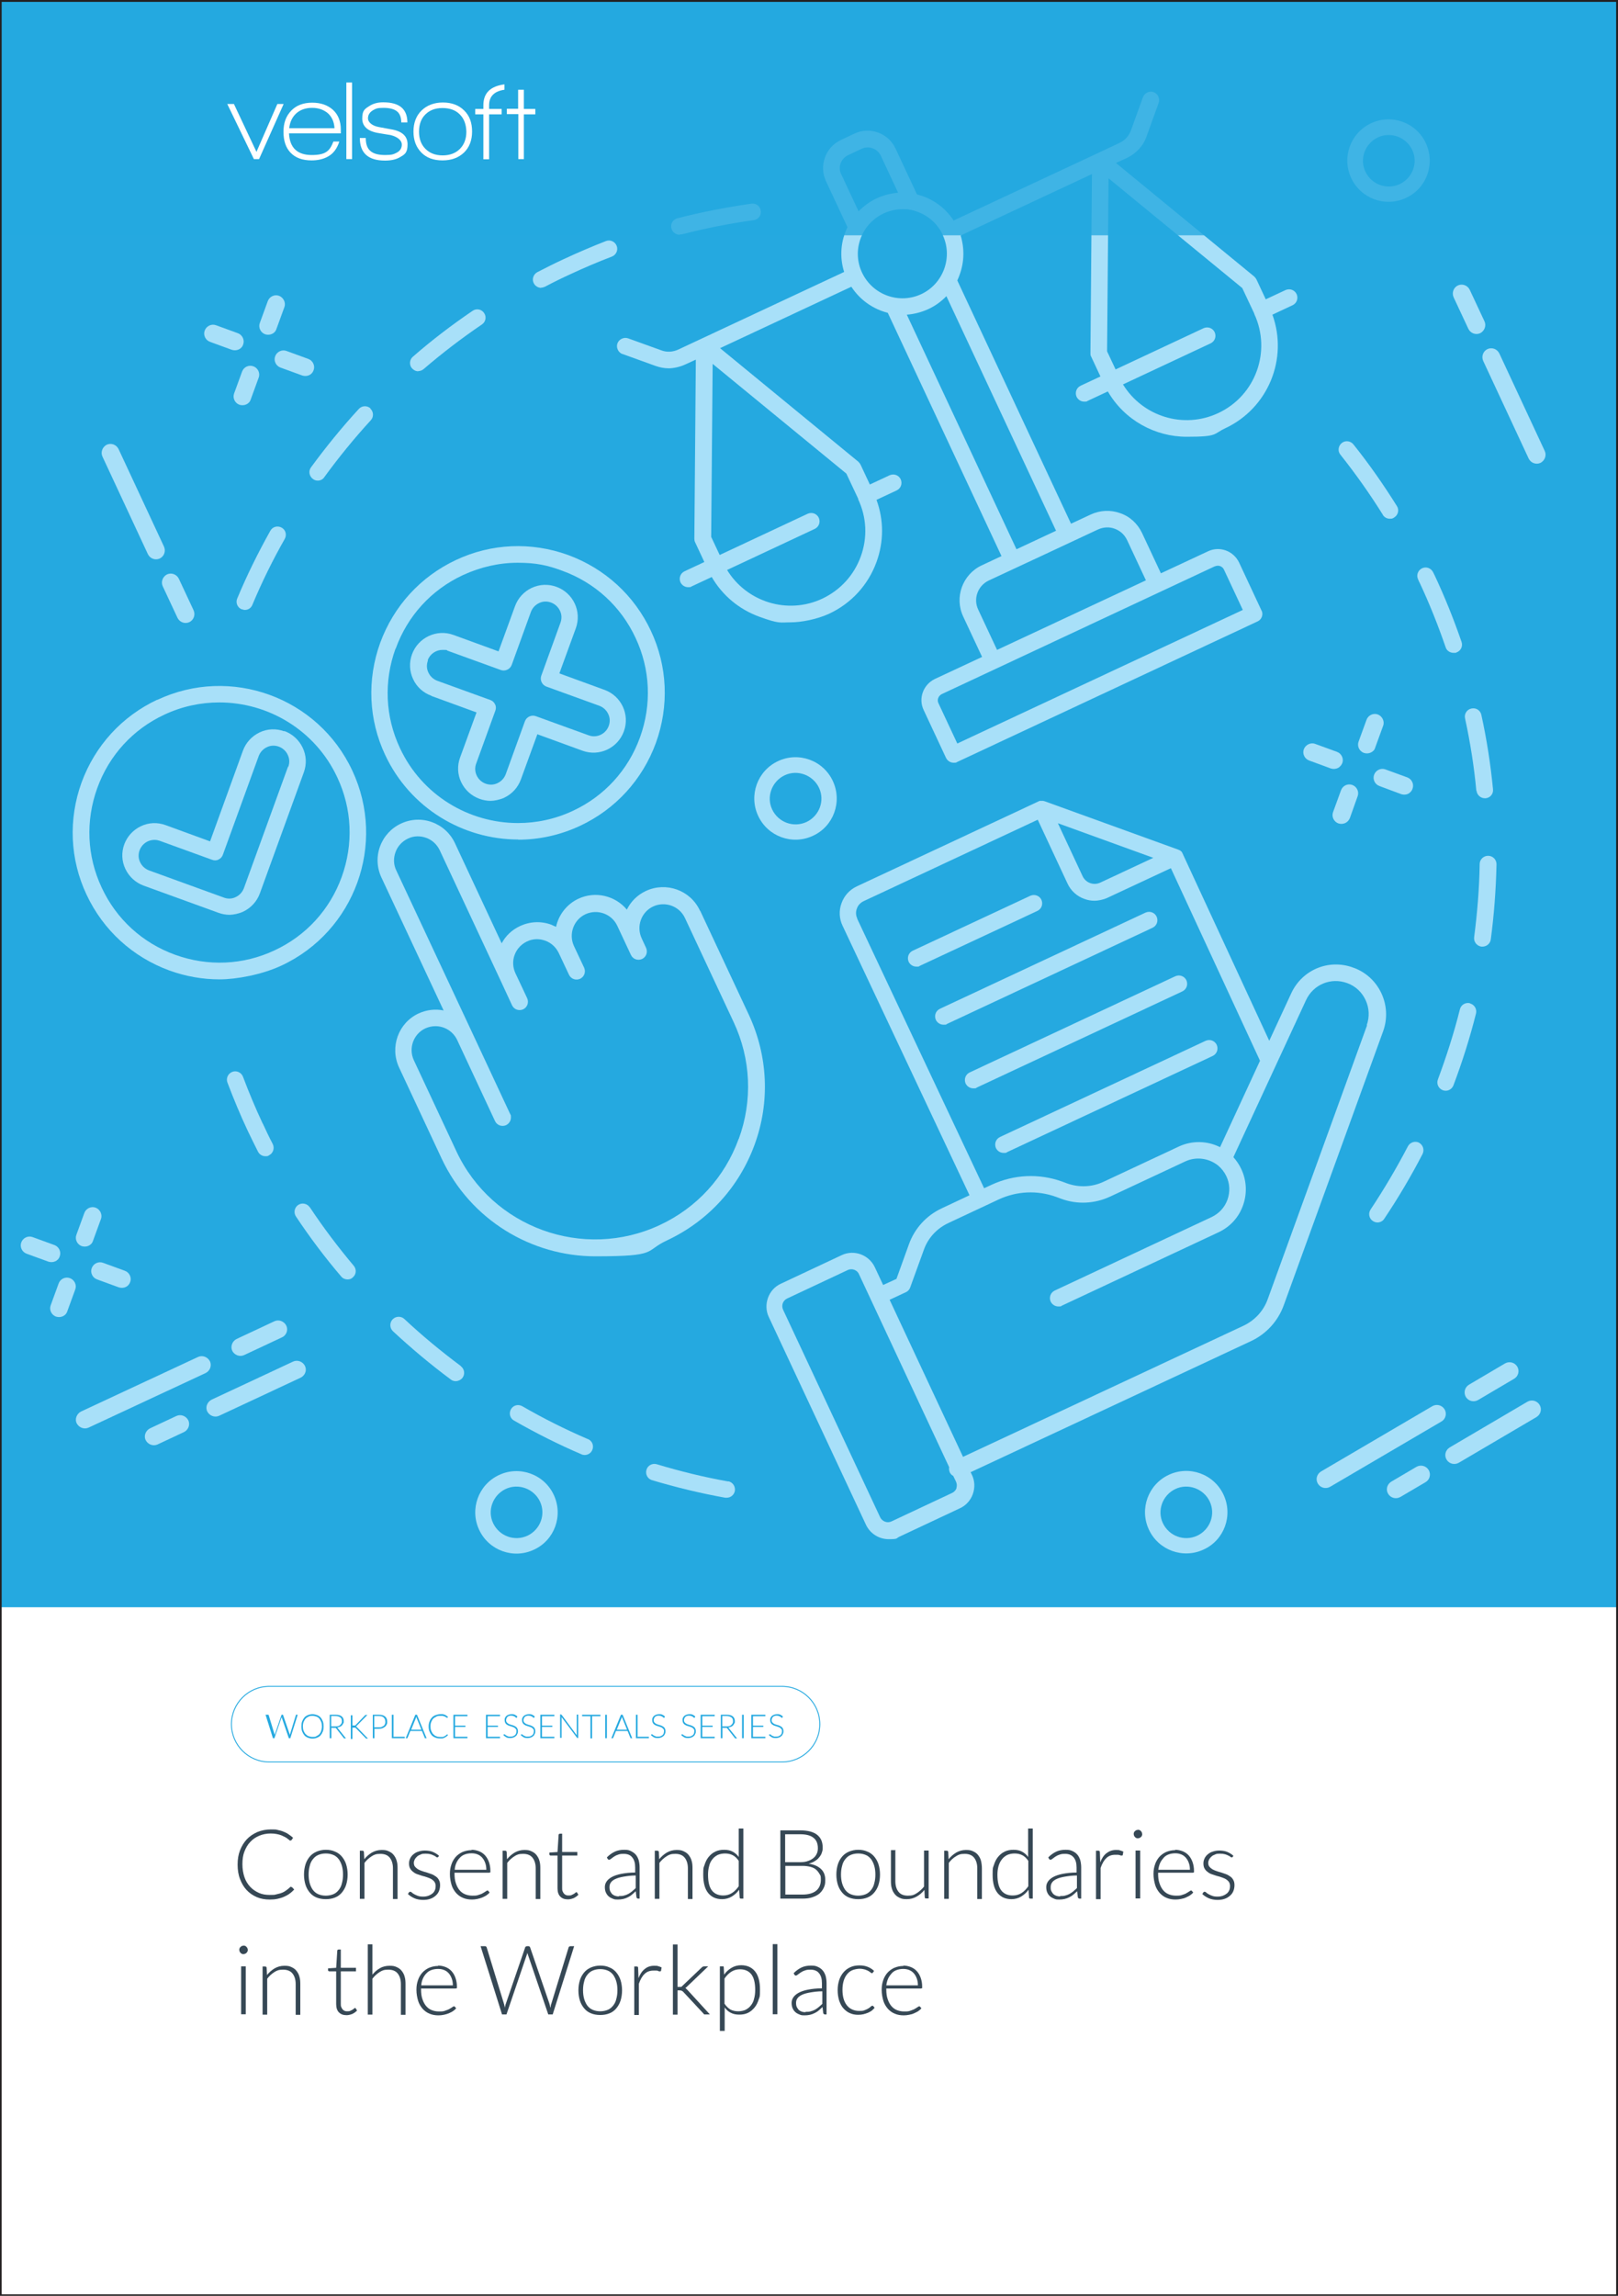 <svg xmlns="http://www.w3.org/2000/svg" viewBox="0 0 875 1241"><defs><style> .st0 { fill: #fff; } .st1 { fill: #a8e0f9; } .st2 { fill: #364855; } .st3 { isolation: isolate; } .st4 { mix-blend-mode: multiply; opacity: .8; } .st4, .st5 { fill: #25a9e0; } .st6 { fill: none; stroke: #231f20; stroke-miterlimit: 10; } </style></defs><g class="st3"><g id="Artwork"><rect class="st0" width="875" height="1241.3"></rect><rect class="st5" width="875" height="868.8"></rect><g><path class="st1" d="M804.4,188.7c2.4-1.1,5.2-.1,6.4,2.3l24.6,52.8c1.1,2.4,0,5.2-2.3,6.4-2.4,1.1-5.2.1-6.4-2.3l-24.6-52.8c-1.1-2.5,0-5.3,2.3-6.4Z"></path><path class="st1" d="M788.4,154.3c2.4-1.1,5.2-.1,6.4,2.3l8,17.1c1.1,2.4,0,5.2-2.3,6.4-2.4,1.1-5.2.1-6.4-2.3l-8-17.1c-1.1-2.5,0-5.3,2.3-6.4Z"></path></g><g><path class="st1" d="M723.4,415.2c-1.1.5-2.4.6-3.7.2l-11.7-4.3c-2.5-.9-3.8-3.7-2.9-6.1s3.7-3.8,6.1-2.9l11.8,4.3c2.5.9,3.8,3.7,2.9,6.1-.5,1.2-1.4,2.2-2.5,2.7h0Z"></path><path class="st1" d="M761.5,429.1c-1.1.5-2.4.6-3.7.2l-11.8-4.4c-2.5-.9-3.8-3.7-2.9-6.1.9-2.5,3.7-3.8,6.1-2.9l11.8,4.3c2.5.9,3.8,3.7,2.9,6.1-.4,1.3-1.3,2.2-2.4,2.8h0Z"></path><path class="st1" d="M727.5,444.9c-1.1.5-2.4.6-3.7.2-2.5-.9-3.8-3.7-2.9-6.1l4.3-11.8c.9-2.5,3.6-3.8,6.1-2.9s3.8,3.7,2.9,6.1l-4.2,11.8c-.5,1.2-1.4,2.2-2.5,2.7h0Z"></path><path class="st1" d="M741.3,406.8c-1.1.5-2.4.6-3.7.2-2.5-.9-3.8-3.7-2.9-6.1l4.3-11.8c.9-2.5,3.7-3.8,6.1-2.9s3.8,3.7,2.9,6.1l-4.3,11.8c-.3,1.3-1.3,2.2-2.4,2.7h0Z"></path></g><g><path class="st1" d="M129.1,188.9c-1.1.5-2.4.6-3.7.2l-11.8-4.3c-2.5-.9-3.8-3.7-2.9-6.1.9-2.5,3.7-3.8,6.1-2.9l11.8,4.3c2.5.9,3.8,3.7,2.9,6.1-.4,1.3-1.3,2.2-2.4,2.7Z"></path><path class="st1" d="M167.2,202.8c-1.1.5-2.4.6-3.7.2l-11.8-4.3c-2.5-.9-3.8-3.7-2.9-6.1.9-2.5,3.7-3.8,6.1-2.9l11.8,4.3c2.5.9,3.8,3.7,2.9,6.1-.4,1.2-1.3,2.2-2.4,2.7h0Z"></path><path class="st1" d="M133.2,218.6c-1.1.5-2.4.6-3.7.2-2.5-.9-3.8-3.7-2.9-6.1l4.3-11.8c.9-2.5,3.6-3.8,6.1-2.9,2.5.9,3.8,3.7,2.9,6.1l-4.3,11.8c-.4,1.3-1.3,2.2-2.4,2.7Z"></path><path class="st1" d="M147.1,180.5c-1.1.5-2.4.6-3.7.2-2.5-.9-3.8-3.7-2.9-6.1l4.3-11.8c.9-2.5,3.7-3.8,6.1-2.9s3.8,3.7,2.9,6.1l-4.3,11.8c-.4,1.3-1.3,2.2-2.4,2.7h0Z"></path></g><g><path class="st1" d="M29.9,681.8c-1.1.5-2.4.6-3.7.2l-11.8-4.3c-2.5-.9-3.8-3.7-2.9-6.1.9-2.5,3.7-3.8,6.1-2.9l11.8,4.3c2.5.9,3.8,3.7,2.9,6.1-.4,1.3-1.3,2.2-2.4,2.7Z"></path><path class="st1" d="M68,695.7c-1.1.5-2.4.6-3.7.2l-11.8-4.3c-2.5-.9-3.8-3.7-2.9-6.1.9-2.5,3.7-3.8,6.1-2.9l11.8,4.3c2.5.9,3.8,3.7,2.9,6.1-.4,1.2-1.3,2.2-2.4,2.7Z"></path><path class="st1" d="M34,711.5c-1.1.5-2.4.6-3.7.2-2.5-.9-3.8-3.7-2.9-6.1l4.3-11.8c.9-2.5,3.6-3.8,6.1-2.9s3.8,3.7,2.9,6.1l-4.3,11.8c-.4,1.3-1.3,2.2-2.4,2.7Z"></path><path class="st1" d="M47.9,673.4c-1.1.5-2.4.6-3.7.2-2.5-.9-3.8-3.7-2.9-6.1l4.3-11.8c.9-2.5,3.7-3.8,6.1-2.9s3.8,3.7,2.9,6.1l-4.3,11.8c-.4,1.3-1.3,2.2-2.4,2.7Z"></path></g><path class="st1" d="M650.9,837.6c-11.1,5.2-24.4.4-29.6-10.8-5.2-11.1-.4-24.4,10.8-29.6,11.1-5.2,24.4-.4,29.6,10.8,5.2,11.2.4,24.5-10.8,29.6ZM635.6,804.9c-6.9,3.3-10,11.6-6.7,18.5s11.5,10,18.6,6.7c6.9-3.3,10-11.5,6.7-18.5-3.3-6.9-11.7-10-18.6-6.7Z"></path><path class="st1" d="M288.7,837.7c-11.1,5.2-24.4.4-29.6-10.8-5.2-11.1-.4-24.4,10.8-29.6,11.1-5.2,24.4-.4,29.6,10.8s.4,24.5-10.8,29.6ZM273.4,804.9c-6.9,3.3-10,11.6-6.7,18.5s11.5,10,18.6,6.7c6.9-3.3,10-11.5,6.7-18.5-3.3-6.9-11.7-10-18.6-6.7Z"></path><path class="st1" d="M439.6,451.8c-11.1,5.2-24.4.4-29.6-10.8-5.2-11.1-.4-24.4,10.8-29.6,11.1-5.2,24.4-.4,29.6,10.8,5.2,11.2.4,24.5-10.8,29.6ZM424.3,419.1c-6.9,3.3-10,11.6-6.7,18.5s11.5,10,18.6,6.7c6.9-3.3,10-11.5,6.7-18.5-3.3-6.9-11.7-10-18.6-6.7Z"></path><path class="st1" d="M760.3,107c-11.1,5.2-24.4.4-29.6-10.8-5.2-11.1-.4-24.4,10.8-29.6,11.1-5.2,24.4-.4,29.6,10.8,5.2,11.2.4,24.5-10.8,29.6ZM745.1,74.3c-6.9,3.3-10,11.6-6.7,18.5s11.5,10,18.6,6.7c6.9-3.3,10-11.5,6.7-18.5-3.3-6.9-11.7-10-18.6-6.7Z"></path><g><path class="st1" d="M111.2,742.2l-63.3,29.5c-2.4,1.1-5.2,0-6.4-2.3s0-5.2,2.3-6.4l63.3-29.5c2.4-1.1,5.2,0,6.4,2.3,1.2,2.4,0,5.3-2.3,6.4Z"></path><path class="st1" d="M152.5,722.9l-20.5,9.6c-2.4,1.1-5.2,0-6.4-2.3-1.1-2.4,0-5.2,2.3-6.4l20.5-9.6c2.4-1.1,5.2,0,6.4,2.3,1.2,2.4.1,5.3-2.3,6.4h0Z"></path><path class="st1" d="M162.6,744.7l-44.1,20.6c-2.4,1.1-5.2,0-6.4-2.3-1.2-2.4,0-5.2,2.3-6.4l44.1-20.6c2.4-1.1,5.2,0,6.4,2.3,1.2,2.4.1,5.2-2.3,6.4h0Z"></path><path class="st1" d="M99.5,774.1l-14.3,6.7c-2.4,1.1-5.2,0-6.4-2.3-1.2-2.4,0-5.2,2.3-6.4l14.3-6.7c2.4-1.1,5.2,0,6.4,2.3,1.2,2.4,0,5.3-2.3,6.4Z"></path></g><g><path class="st1" d="M779.5,768.4l-60.2,35.3c-2.3,1.3-5.2.6-6.6-1.7s-.6-5.2,1.7-6.6l60.2-35.3c2.3-1.3,5.2-.6,6.6,1.7s.6,5.3-1.7,6.6Z"></path><path class="st1" d="M818.8,745.3l-19.5,11.5c-2.3,1.3-5.2.6-6.6-1.7-1.3-2.3-.6-5.2,1.7-6.6l19.5-11.5c2.3-1.3,5.2-.6,6.6,1.7s.6,5.3-1.7,6.6Z"></path><path class="st1" d="M830.9,766l-42,24.7c-2.3,1.3-5.2.6-6.6-1.7s-.6-5.2,1.7-6.6l42-24.7c2.3-1.3,5.2-.6,6.6,1.7s.6,5.2-1.7,6.6Z"></path><path class="st1" d="M770.9,801.2l-13.6,8c-2.3,1.3-5.2.6-6.6-1.7s-.6-5.2,1.7-6.6l13.6-8c2.3-1.3,5.2-.6,6.6,1.7s.6,5.3-1.7,6.6Z"></path></g><g><path class="st1" d="M367.6,126.7c.4,0,.8,0,1.1,0,12.8-3.3,25.9-5.9,38.9-7.7,2.5-.3,4.2-2.6,3.8-5.1-.3-2.5-2.6-4.2-5.1-3.8-13.4,1.9-26.8,4.5-40,7.9-2.4.6-3.9,3.1-3.2,5.5.5,2,2.4,3.4,4.4,3.4h.1Z"></path><path class="st1" d="M130.7,329.3c.6.2,1.2.4,1.7.4,1.8,0,3.4-1,4.1-2.8,5.1-12.2,11-24.2,17.5-35.6,1.2-2.2.5-4.9-1.7-6.1s-4.9-.5-6.1,1.7c-6.6,11.8-12.7,24.1-17.9,36.6-1,2.3.1,4.9,2.4,5.9h0Z"></path><path class="st1" d="M200.4,220.8c-1.8-1.7-4.7-1.6-6.4.3-9.2,10-17.8,20.6-25.8,31.5-1.5,2-1,4.8,1,6.3.8.6,1.7.9,2.6.9,1.4,0,2.8-.6,3.6-1.9,7.8-10.7,16.2-21,25.1-30.7,1.7-1.8,1.6-4.7-.3-6.4h.2Z"></path><path class="st1" d="M226.2,200.6c1,0,2.1-.4,2.9-1.1,10-8.6,20.6-16.7,31.5-24.1,2.1-1.4,2.6-4.2,1.2-6.2-1.4-2.1-4.2-2.6-6.2-1.2-11.2,7.6-22.1,15.9-32.3,24.8-1.9,1.6-2.1,4.5-.5,6.3.9,1,2.1,1.6,3.4,1.6h0Z"></path><path class="st1" d="M292.6,155.5c.7,0,1.4-.2,2.1-.5,4.5-2.4,9.2-4.7,13.8-6.8,7.3-3.4,14.8-6.6,22.4-9.5,2.3-.9,3.5-3.5,2.6-5.8s-3.5-3.5-5.8-2.6c-7.7,3-15.4,6.3-22.9,9.8-4.8,2.2-9.5,4.6-14.2,7-2.2,1.2-3.1,3.9-1.9,6.1.8,1.5,2.4,2.4,4,2.4h-.1Z"></path><path class="st1" d="M142,607.2c-3.9-8.3-7.4-16.7-10.6-25.2-.9-2.3-3.5-3.5-5.8-2.6s-3.5,3.5-2.6,5.8c3.3,8.7,6.9,17.4,10.9,25.9,1.8,3.8,3.7,7.6,5.6,11.4.8,1.6,2.4,2.5,4,2.5s1.4-.2,2-.5c2.2-1.1,3.1-3.8,2-6.1-1.9-3.6-3.7-7.4-5.4-11.1h-.1Z"></path><path class="st1" d="M167.5,652.6c-1.4-2.1-4.2-2.6-6.2-1.3-2.1,1.4-2.6,4.2-1.3,6.2,7.5,11.3,15.7,22.2,24.5,32.5.9,1.1,2.2,1.6,3.4,1.6s2.1-.3,2.9-1.1c1.9-1.6,2.1-4.4.5-6.3-8.5-10.1-16.5-20.7-23.8-31.7h0Z"></path><path class="st1" d="M249.2,738.4c-10.6-7.9-20.9-16.4-30.5-25.4-1.8-1.7-4.7-1.6-6.4.2s-1.6,4.7.2,6.4c9.9,9.2,20.4,18,31.3,26.1.8.6,1.7.9,2.7.9s2.7-.6,3.6-1.8c1.5-2,1.1-4.8-.9-6.3h0Z"></path><path class="st1" d="M393.8,800.8c-13-2.3-26-5.5-38.6-9.3-2.4-.7-4.9.6-5.6,3s.6,4.9,3,5.6c13,3.9,26.3,7.1,39.6,9.5h.8c2.1,0,4-1.5,4.4-3.7.4-2.4-1.2-4.8-3.6-5.2h0Z"></path><path class="st1" d="M317.9,777.9c-12.1-5.2-24.1-11.2-35.5-17.8-2.2-1.2-4.9-.5-6.1,1.7s-.5,4.9,1.7,6.1c11.7,6.7,24,12.9,36.4,18.2.6.3,1.2.4,1.8.4,1.7,0,3.4-1,4.1-2.7,1-2.3,0-4.9-2.3-5.9h-.1Z"></path><path class="st1" d="M767.5,617.7c-2.2-1.1-4.9-.3-6.1,1.9-6.1,11.7-12.9,23.2-20.2,34.2-1.4,2.1-.8,4.9,1.2,6.2.8.5,1.6.8,2.5.8,1.4,0,2.9-.7,3.7-2,7.5-11.2,14.5-23,20.7-35,1.1-2.2.3-4.9-1.9-6.1h0Z"></path><path class="st1" d="M747.8,278.3c.9,1.4,2.3,2.1,3.8,2.1s1.6-.2,2.4-.7c2.1-1.3,2.8-4.1,1.4-6.2-7.2-11.5-15-22.7-23.5-33.3-1.5-1.9-4.4-2.3-6.3-.7-1.9,1.5-2.3,4.4-.7,6.3,8.2,10.3,15.9,21.2,22.9,32.4h0Z"></path><path class="st1" d="M767.6,314.7c5.4,11.5,10.1,23.3,14.2,35.2.6,1.9,2.4,3,4.3,3s1,0,1.5-.2c2.4-.8,3.6-3.4,2.8-5.7-4.2-12.2-9.1-24.4-14.6-36.1l-.8-1.6c-1.1-2.2-3.7-3.2-6-2.1-2.2,1.1-3.2,3.7-2.1,6l.7,1.6h0Z"></path><path class="st1" d="M804.7,462.6h0c-2.4,0-4.5,2-4.5,4.4-.2,13.2-1.3,26.5-3,39.6-.3,2.5,1.4,4.7,3.9,5.1h.6c2.2,0,4.2-1.6,4.5-3.9,1.8-13.4,2.8-27.1,3.1-40.6,0-2.5-1.9-4.5-4.4-4.6h-.2Z"></path><path class="st1" d="M795,542.3c-2.4-.6-4.9.8-5.5,3.3-3.2,12.8-7.3,25.5-11.9,37.9-.9,2.3.3,4.9,2.6,5.8.5.2,1.1.3,1.6.3,1.8,0,3.5-1.1,4.2-2.9,4.8-12.7,8.9-25.7,12.2-38.8.6-2.4-.8-4.9-3.3-5.5h.1Z"></path><path class="st1" d="M798.5,427.4c.2,2.3,2.2,4.1,4.5,4.1s.3,0,.4,0c2.5-.2,4.3-2.4,4-4.9-1.3-13.5-3.4-27-6.3-40.2-.5-2.4-2.9-4-5.4-3.4-2.4.5-4,2.9-3.4,5.4,2.8,12.9,4.9,26.1,6.1,39.2v-.2Z"></path><path class="st1" d="M85.1,378.2c-19.2,9-33.7,24.9-41,44.8-7.2,19.9-6.3,41.5,2.7,60.6,9,19.2,24.9,33.7,44.8,41,8.8,3.2,18,4.8,27.1,4.8s22.9-2.5,33.6-7.5c39.6-18.5,56.8-65.8,38.2-105.4-18.5-39.6-65.8-56.8-105.4-38.2h0ZM184.8,474c-6.4,17.7-19.3,31.8-36.3,39.7-17,8-36.1,8.8-53.8,2.4-17.7-6.4-31.8-19.3-39.7-36.3-8-17-8.8-36.1-2.4-53.8,6.4-17.7,19.3-31.8,36.3-39.7,9.6-4.5,19.7-6.6,29.7-6.6,26.5,0,51.9,15,63.8,40.5,8,17,8.8,36.1,2.4,53.8h0Z"></path><path class="st1" d="M153.7,395.3c-4.4-1.6-9.1-1.4-13.3.6s-7.4,5.5-9,9.8l-17.8,49.1-24.1-8.8c-4.4-1.6-9.1-1.4-13.3.6-4.2,2-7.4,5.5-9,9.8-1.6,4.4-1.4,9.1.6,13.3,2,4.2,5.5,7.4,9.8,9l40.5,14.7c1.9.7,4,1.1,6,1.1s5-.6,7.4-1.7c4.2-2,7.4-5.5,9-9.8l23.8-65.5c1.6-4.4,1.4-9.1-.6-13.3-2-4.2-5.5-7.4-9.8-9h-.2ZM155.7,414.6l-23.8,65.5c-.8,2.1-2.3,3.8-4.4,4.8h0c-2,1-4.3,1.1-6.4.3l-40.5-14.7c-2.1-.8-3.8-2.3-4.8-4.4-1-2-1.1-4.3-.3-6.5.8-2.1,2.3-3.8,4.4-4.8,1.1-.5,2.3-.8,3.6-.8s1.9.2,2.9.5l28.4,10.3c1.1.4,2.4.4,3.4-.2,1.1-.5,1.9-1.4,2.3-2.5l19.4-53.4c.8-2.1,2.3-3.8,4.4-4.8,2-1,4.3-1.1,6.5-.3,2.1.8,3.8,2.3,4.8,4.4s1.1,4.3.3,6.5h-.2Z"></path><path class="st1" d="M280.2,453.9c11.2,0,22.6-2.4,33.5-7.5,19.2-9,33.7-24.9,41-44.8,7.2-19.9,6.3-41.5-2.7-60.6-9-19.2-24.9-33.7-44.8-41-19.9-7.2-41.5-6.3-60.6,2.7-19.2,9-33.7,24.9-41,44.8-7.2,19.9-6.3,41.5,2.7,60.6,13.5,28.8,42.1,45.7,72,45.7h0ZM214,350.6c6.4-17.7,19.3-31.8,36.3-39.7,9.5-4.4,19.6-6.7,29.7-6.7s16.2,1.4,24,4.3c17.7,6.4,31.8,19.3,39.7,36.3,8,17,8.8,36.1,2.4,53.8-6.4,17.7-19.3,31.8-36.3,39.7-9.6,4.5-19.7,6.6-29.7,6.6-26.5,0-51.9-15-63.8-40.5-8-17-8.8-36.1-2.4-53.8h0Z"></path><path class="st1" d="M233.3,376.2l24.4,8.9-8.9,24.4c-1.6,4.4-1.4,9.1.6,13.3,2,4.2,5.5,7.4,9.9,9,1.9.7,4,1.1,6,1.1s5-.6,7.4-1.7c4.2-2,7.4-5.5,9-9.9l8.9-24.4,24.4,8.9c9.1,3.3,19.1-1.4,22.4-10.5s-1.4-19.1-10.5-22.4l-24.4-8.9,8.9-24.4c3.3-9.1-1.4-19.1-10.5-22.4-4.4-1.6-9.1-1.4-13.4.6-4.2,2-7.4,5.5-9,9.9l-8.9,24.4-24.4-8.9c-9-3.3-19.1,1.4-22.4,10.5-1.6,4.4-1.4,9.1.6,13.4s5.5,7.4,9.9,9h0ZM231.3,356.9c1.2-3.4,4.5-5.6,8-5.6s1.9.2,2.9.5l28.7,10.4c2.3.8,4.9-.4,5.8-2.7l10.4-28.7c.8-2.1,2.3-3.8,4.4-4.8,2-1,4.3-1.1,6.5-.3,2.1.8,3.8,2.3,4.8,4.4,1,2,1.1,4.3.3,6.5l-10.4,28.7c-.8,2.3.4,4.9,2.7,5.8l28.7,10.4c2.1.8,3.8,2.3,4.8,4.4,1,2,1.1,4.3.3,6.5-1.6,4.4-6.5,6.7-10.8,5.1l-28.7-10.4c-2.3-.8-4.9.4-5.8,2.7l-10.4,28.7c-.8,2.1-2.3,3.8-4.4,4.8-2,1-4.3,1.1-6.5.3-4.4-1.6-6.7-6.5-5.1-10.8l10.4-28.7c.4-1.1.4-2.4-.2-3.4-.5-1.1-1.4-1.9-2.5-2.3l-28.7-10.4c-2.1-.8-3.8-2.3-4.8-4.4-1-2-1.1-4.3-.3-6.5v-.2Z"></path><path class="st1" d="M378.5,492.2c-5.1-11-18.2-15.7-29.2-10.6-4.7,2.2-8.2,5.8-10.3,10.1-6.2-7.5-17-10.2-26.2-5.9-6.4,3-10.7,8.8-12.1,15.2-.9-.4-1.8-.8-2.7-1.2-5.5-2-11.5-1.7-16.8.8-4.3,2-7.7,5.2-9.9,9.3l-25.3-54.2c-2.5-5.3-6.9-9.3-12.4-11.3s-11.5-1.7-16.8.8-9.3,6.9-11.3,12.4-1.7,11.5.8,16.8l33.6,71.8c-4.4-.9-9.1-.4-13.5,1.6-11,5.1-15.7,18.2-10.6,29.2l23,49.2c15.6,33.3,48.7,52.9,83.2,52.9s26.2-2.8,38.7-8.6c22.2-10.4,39-28.8,47.4-51.8s7.2-47.9-3.1-70.1l-26.3-56.2-.2-.2ZM399.5,615.5c-7.5,20.8-22.7,37.4-42.7,46.7-41.3,19.3-90.7,1.4-110-39.9l-23-49.2c-3-6.5-.2-14.2,6.2-17.2,1.8-.8,3.6-1.2,5.5-1.2,4.9,0,9.5,2.8,11.7,7.4l20.5,43.9c1.1,2.3,3.7,3.2,6,2.2,1.6-.8,2.6-2.4,2.6-4.1s-.1-1.3-.4-1.9l-20.5-43.9h0l-41.1-87.8c-1.5-3.1-1.6-6.6-.4-9.9,1.2-3.3,3.6-5.8,6.7-7.3,3.1-1.5,6.6-1.6,9.9-.4,3.3,1.2,5.8,3.6,7.3,6.7l32.8,70.2h0l6.3,13.6c1.1,2.3,3.7,3.2,6,2.2,2.3-1.1,3.2-3.7,2.2-6l-3.9-8.3h0l-2.5-5.3c-1.4-3.1-1.6-6.6-.4-9.8,1.2-3.3,3.6-5.8,6.7-7.3s6.6-1.6,9.9-.4,5.8,3.6,7.3,6.7l5.5,11.7c1.1,2.3,3.7,3.2,6,2.2,2.3-1.1,3.2-3.7,2.2-6l-5.5-11.7c-3-6.5-.2-14.2,6.2-17.2,6.5-3,14.2-.2,17.2,6.2l7.4,15.8c1.1,2.3,3.7,3.2,6,2.2,2.3-1.1,3.2-3.7,2.2-6l-2.4-5.2c-3-6.5-.2-14.2,6.2-17.2,6.5-3,14.2-.2,17.2,6.2l26.3,56.2c9.4,20,10.4,42.5,2.8,63.3v-.2Z"></path><path class="st1" d="M336.5,191.3l18,6.5c2.3.8,4.7,1.3,7.1,1.3s6-.7,8.8-2l5.9-2.7-.8,96.8c0,.7.1,1.3.4,1.9l5,10.7-10.7,5c-2.3,1.1-3.2,3.7-2.2,6,.8,1.6,2.4,2.6,4.1,2.6s1.3-.1,1.9-.4l10.9-5.1c5.8,10,14.8,17.5,25.8,21.5s11.2,3,16.9,3,14.2-1.6,20.9-4.7c11.9-5.6,21-15.5,25.5-27.9,4-11,4-22.7,0-33.6l10.9-5.1c2.3-1.1,3.2-3.7,2.2-6-1.1-2.3-3.7-3.2-6-2.2l-10.7,5-5-10.7c-.3-.6-.7-1.1-1.2-1.6l-74.8-61.4,71-33.2c4.7,7.2,11.8,12.1,19.7,14.1l61.5,131.5-10.7,5c-10.4,4.9-14.9,17.3-10,27.7l10.2,21.8-25.5,11.9c-6.3,3-9.1,10.5-6.1,16.8l12.1,25.9c.8,1.6,2.4,2.6,4.1,2.6s1.3-.1,1.9-.4l162.5-76c1.1-.5,1.9-1.4,2.3-2.5.4-1.1.4-2.4-.2-3.4l-12.1-25.9c-3-6.3-10.5-9.1-16.8-6.1l-25.5,11.9-10.2-21.8c-2.4-5-6.5-8.9-11.8-10.7-5.2-1.9-10.9-1.6-15.9.7l-10.7,5-61.5-131.5c.5-1,.9-2.1,1.3-3.2,2.5-6.9,2.6-14.2.5-21.1l71-33.2-.8,96.8c0,.7,0,1.3.4,1.9l5,10.7-10.7,5c-2.3,1.1-3.2,3.7-2.2,6,.8,1.6,2.4,2.6,4.1,2.6s1.3-.1,1.9-.4l10.9-5.1c9,15.5,25.5,24.5,42.7,24.5s14.1-1.5,20.8-4.6c23.3-10.9,34.1-37.7,25.5-61.4l10.9-5.1c2.3-1.1,3.2-3.7,2.2-6-1.1-2.3-3.7-3.2-6-2.2l-10.7,5-5-10.7c-.3-.6-.7-1.1-1.2-1.6l-74.8-61.4,5.9-2.7c5-2.4,8.9-6.5,10.7-11.8l6.5-18c.8-2.3-.4-4.9-2.7-5.8-2.3-.8-4.9.4-5.8,2.7l-6.5,18c-1.1,3-3.2,5.3-6.1,6.7l-12.3,5.8h0l-77.5,36.2c-3.9-6-9.6-10.6-16.5-13.1-1.1-.4-2.2-.7-3.3-1l-11.6-24.8c-3.9-8.4-13.9-12-22.2-8.1l-7.4,3.5c-4,1.9-7.1,5.2-8.6,9.5-1.5,4.2-1.3,8.7.6,12.8l11.6,24.8c-3.6,7.4-4.4,16-1.8,24.2l-89.8,42c-2.9,1.3-6.1,1.5-9,.4l-18-6.5c-2.3-.8-4.9.4-5.8,2.7-.8,2.3.4,4.9,2.7,5.8h-.1ZM464.1,269.9c4.6,9.8,5.1,20.7,1.4,30.9s-11.1,18.2-20.8,22.8c-18.8,8.8-40.9,1.8-51.5-15.5l47.4-22.2c2.3-1.1,3.2-3.7,2.2-6-1.1-2.3-3.7-3.2-6-2.2l-47.6,22.3-4.6-9.8.8-93.5,72.3,59.3,6.5,13.8h-.1ZM678.3,169.7c9.4,20.2.7,44.2-19.5,53.6-18.8,8.8-40.9,1.8-51.5-15.5l47.4-22.2c2.3-1.1,3.2-3.7,2.2-6-1.1-2.3-3.7-3.2-6-2.2l-47.6,22.3-4.6-9.8.8-93.5,72.3,59.3,6.5,13.8v.2ZM657.1,306.1c.5-.2,1-.3,1.5-.3,1.4,0,2.7.8,3.3,2.1l10.2,21.8-154.4,72.2-10.2-21.8c-.9-1.8,0-4,1.8-4.9l118.2-55.3h0l29.5-13.8h.1ZM593.8,286.2c2.9-1.3,6.1-1.5,9-.4,3,1.1,5.3,3.2,6.7,6.1l10.2,21.8-80.5,37.6-10.2-21.8c-2.8-5.9-.2-12.9,5.7-15.7l14.8-6.9h0l14.8-6.9,29.5-13.8h0ZM571.1,286.9l-10.7,5-10.7,5-59.3-126.8c3.9-.3,7.9-1.3,11.6-3s7-4.1,9.8-7l59.3,126.8ZM509.8,127c2.7,5.8,3,12.3.8,18.4-2.2,6-6.6,10.9-12.4,13.6-12,5.6-26.3.4-32-11.6s-.4-26.3,11.6-32c3.2-1.5,6.7-2.3,10.2-2.3s2.7,0,4,.3h.2c1.3.2,2.7.6,4,1.1,6,2.2,10.9,6.6,13.6,12.4h0ZM454.9,94.2c-.9-1.9-1-4-.3-5.9s2.1-3.5,4-4.4l7.4-3.5c3.9-1.8,8.5,0,10.3,3.7l9.4,20.1c-4,.3-7.9,1.3-11.6,3-3.8,1.8-7,4.2-9.8,7l-9.4-20.1h0Z"></path><path class="st1" d="M563.2,486.4c-1.1-2.3-3.7-3.2-6-2.2l-63.6,29.7c-2.3,1.1-3.2,3.7-2.2,6,.8,1.6,2.4,2.6,4.1,2.6s1.3,0,1.9-.4l63.6-29.7c2.3-1.1,3.2-3.7,2.2-6h0Z"></path><path class="st1" d="M625.5,495.5c-1.1-2.3-3.7-3.2-6-2.2l-111.2,52c-2.3,1.1-3.2,3.7-2.2,6,.8,1.6,2.4,2.6,4.1,2.6s1.3,0,1.9-.4l111.2-52c2.3-1.1,3.2-3.7,2.2-6h0Z"></path><path class="st1" d="M641.6,529.9c-1.1-2.3-3.7-3.2-6-2.2l-111.2,52c-2.3,1.1-3.2,3.7-2.2,6,.8,1.6,2.4,2.6,4.1,2.6s1.3,0,1.9-.4l111.2-52c2.3-1.1,3.2-3.7,2.2-6h0Z"></path><path class="st1" d="M538.6,620.6c.8,1.6,2.4,2.6,4.1,2.6s1.3,0,1.9-.4l111.2-52c2.3-1.1,3.2-3.7,2.2-6-1.1-2.3-3.7-3.2-6-2.2l-111.2,52c-2.3,1.1-3.2,3.7-2.2,6h0Z"></path><path class="st1" d="M731.7,523c-13.2-4.8-27.5,1.2-33.4,13.9l-11.9,25.7-46.9-101.3h0c0-.2-.3-.5-.4-.7h0c0-.2-.3-.4-.5-.5,0,0,0-.1-.2-.2,0-.1-.3-.2-.5-.3,0,0,0,0-.2-.1-.2-.1-.5-.2-.7-.3l-72.1-26.1h0c-.2,0-.5-.1-.7-.2h-1.8c-.3,0-.5.2-.8.3h0l-98.2,45.9c-3.9,1.8-6.9,5.1-8.3,9.1-1.5,4-1.3,8.4.6,12.3l68.6,145.6-14.9,7c-8.4,3.9-14.8,10.9-17.9,19.6l-6.7,18.6-7.2,3.3-4.5-9.6c-3.2-6.8-11.3-9.7-18-6.5l-32.8,15.4c-3.3,1.5-5.8,4.3-7,7.7s-1.1,7.1.5,10.4l52.5,112.2c2.3,4.9,7.2,7.8,12.3,7.8s3.9-.4,5.7-1.3l32.8-15.4c3.3-1.5,5.8-4.3,7-7.7s1.1-7.1-.5-10.4l-.7-1.4,151.5-70.8c8.4-3.9,14.8-10.9,17.9-19.6l53.7-148c5-13.9-2.2-29.3-16-34.3h-.3ZM623.7,463.7l-28.7,13.4c-3.6,1.7-7.8.1-9.5-3.4l-13.4-28.7,51.6,18.7h0ZM463.6,496.5c-.8-1.7-.9-3.7-.2-5.4.6-1.8,2-3.2,3.7-4l94.1-44,16.1,34.5c1.8,3.9,5.1,6.9,9.1,8.3,1.8.7,3.7,1,5.5,1s4.6-.5,6.8-1.5l34.5-16.1,48.2,104.1-21.6,46.7c-6.9-3.5-15.2-3.7-22.4-.3l-40.6,19c-6.2,2.9-13.2,3.2-19.7.9l-2.7-1c-12.5-4.5-26-3.9-38.1,1.7l-4.1,1.9-68.6-145.6v-.2ZM517.3,804.4c-.4,1.1-1.3,2.1-2.4,2.6h0l-32.8,15.4c-2.3,1.1-5,0-6.1-2.2l-52.5-112.2c-.5-1.1-.6-2.3-.2-3.5.4-1.1,1.3-2.1,2.4-2.6l32.8-15.4c.6-.3,1.3-.4,1.9-.4,1.7,0,3.4,1,4.1,2.6l6.4,13.7h0l42.4,90.7c-.2.9,0,1.8.3,2.7.4.9,1.1,1.6,1.9,2l1.5,3.1c.5,1.1.6,2.3.2,3.5h.1ZM739.3,554.2l-53.7,148c-2.3,6.5-7.1,11.6-13.3,14.5l-151.5,70.8-39.7-84.9,8.8-4.1c1.1-.5,1.9-1.4,2.3-2.5l7.4-20.4c2.3-6.5,7.1-11.6,13.3-14.5l27.1-12.7c9.9-4.6,21-5.1,31.2-1.4l2.7,1c8.7,3.2,18.1,2.7,26.5-1.2l40.6-19c5.8-2.7,12.7-1.8,17.7,2.2,1.9,1.6,3.4,3.5,4.5,5.8,1.9,4,2.1,8.5.6,12.7s-4.6,7.5-8.6,9.4l-84.8,39.7c-2.3,1.1-3.2,3.7-2.2,6,.8,1.6,2.4,2.6,4.1,2.6s1.3,0,1.9-.4l84.8-39.7c6.2-2.9,10.9-8,13.2-14.5,2.3-6.4,2-13.4-.9-19.6-1.1-2.4-2.6-4.6-4.3-6.5l39.3-84.9c3.9-8.4,13.4-12.4,22.2-9.2,4.5,1.6,8,4.9,10,9.2s2.2,9.1.6,13.6h.2Z"></path></g><rect class="st4" width="875" height="127.2"></rect><rect class="st6" x=".4" y=".5" width="874.1" height="1240.2"></rect><path class="st5" d="M422.9,952.7H145.6c-11.4,0-20.7-9.3-20.7-20.7s9.3-20.7,20.7-20.7h277.3c11.4,0,20.7,9.3,20.7,20.7s-9.3,20.7-20.7,20.7ZM145.6,911.8c-11.1,0-20.2,9.1-20.2,20.2s9.1,20.2,20.2,20.2h277.3c11.1,0,20.2-9.1,20.2-20.2s-9.1-20.2-20.2-20.2H145.6Z"></path><g><path class="st5" d="M144.2,926.9h.8c.2,0,.3,0,.3.2l3.2,10.5v.8-.4c0,0,0-.3.1-.4l3.6-10.5s0,0,.1-.2.1,0,.2,0h.5s0,0,.1.2l3.6,10.5c0,0,0,.2.1.4v.4-.8l3.2-10.5s0,0,.1-.2.1,0,.2,0h.7l-4,12.7h-.8l-3.8-11.1c0,0,0-.3-.1-.5,0,.2,0,.3-.1.5l-3.8,11.1h-.8l-4-12.7h.6Z"></path><path class="st5" d="M175,933.2c0,1-.1,1.9-.4,2.7s-.7,1.5-1.2,2.1-1.2,1-1.9,1.3-1.6.5-2.5.5-1.7-.2-2.5-.5c-.7-.3-1.4-.7-1.9-1.3s-.9-1.3-1.2-2.1-.4-1.7-.4-2.7.1-1.9.4-2.7c.3-.8.7-1.5,1.2-2.1s1.2-1,1.9-1.3,1.6-.5,2.5-.5,1.7.2,2.5.5c.7.3,1.4.7,1.9,1.3s.9,1.3,1.2,2.1.4,1.7.4,2.7ZM174.1,933.2c0-.9-.1-1.7-.4-2.4s-.6-1.3-1-1.8-1-.9-1.6-1.1-1.3-.4-2.1-.4-1.4,0-2.1.4-1.2.6-1.6,1.1c-.5.5-.8,1.1-1.1,1.8s-.4,1.5-.4,2.4.1,1.7.4,2.4.6,1.3,1.1,1.8,1,.9,1.6,1.1,1.3.4,2.1.4,1.5,0,2.1-.4,1.2-.6,1.6-1.1c.4-.5.8-1.1,1-1.8s.4-1.5.4-2.4Z"></path><path class="st5" d="M179.2,933.8v5.8h-.9v-12.7h3.2c1.5,0,2.6.3,3.3.9.7.6,1.1,1.4,1.1,2.5s0,.9-.3,1.3c-.2.4-.4.8-.7,1.1s-.7.6-1.1.7c-.4.2-.9.3-1.5.4.1,0,.3.2.4.4l4.4,5.5h-1s-.1,0-.2-.2l-4.1-5.2c-.1,0-.2-.2-.3-.3h-2.2v-.2ZM179.2,933.2h2.2c.6,0,1.1,0,1.5-.2.4,0,.8-.3,1.1-.6s.5-.6.7-.9c.2-.4.2-.8.2-1.2,0-.9-.3-1.6-.9-2-.6-.4-1.5-.7-2.6-.7h-2.3v5.6h.1Z"></path><path class="st5" d="M190.6,932.7h1.3s.1,0,.2,0c0,0,.1,0,.2-.2l5.1-5.3s.2-.2.3-.2h1l-5.6,5.7c-.1,0-.2.2-.3.3,0,0-.2,0-.3.2.1,0,.2,0,.3.2,0,0,.2.2.3.3l5.9,6.1h-1s-.1,0-.2-.2l-5.4-5.5s-.1,0-.2-.2-.1,0-.2,0h-1.4v6.1h-.9v-12.8h.9v5.9-.2Z"></path><path class="st5" d="M202.5,934.5v5.1h-.9v-12.7h3.3c1.5,0,2.6.3,3.4,1,.8.7,1.1,1.6,1.1,2.8s-.1,1.1-.3,1.5-.5.9-.9,1.2-.9.6-1.4.8c-.6.2-1.2.3-1.9.3h-2.4ZM202.5,933.7h2.4c.6,0,1.1,0,1.5-.2s.8-.4,1.1-.6.5-.6.7-1,.2-.8.2-1.2c0-1-.3-1.7-.9-2.3s-1.5-.8-2.7-.8h-2.4v6.1h0Z"></path><path class="st5" d="M212.9,938.8h6v.8h-7v-12.7h.9v12h.1Z"></path><path class="st5" d="M230.7,939.6h-.9s0,0-.1-.2l-1.5-3.7h-6.3l-1.5,3.7s0,0-.1.2h-.9l5.2-12.7h.9l5.2,12.7h0ZM222.2,935h5.7l-2.6-6.4c0,0,0-.2-.1-.3s0-.3-.1-.4c0,0,0,.3-.1.4,0,0,0,.2-.1.4l-2.6,6.4h0Z"></path><path class="st5" d="M241.7,937.5h.2l.4.4c-.3.3-.6.5-.9.8-.3.2-.7.4-1,.6s-.8.3-1.2.4c-.4,0-.9,0-1.5,0-.9,0-1.7-.2-2.4-.5s-1.4-.7-1.9-1.3-.9-1.3-1.2-2.1-.4-1.7-.4-2.7.2-1.8.5-2.6.7-1.5,1.3-2.1c.5-.6,1.2-1,2-1.3s1.6-.5,2.5-.5.9,0,1.3,0c.4,0,.7.2,1.1.3s.6.3.9.5c.3.2.6.4.9.7l-.3.4s-.1,0-.2,0h-.2s-.2,0-.3-.2c-.1,0-.3-.2-.5-.3s-.4-.2-.7-.3c-.3,0-.5-.2-.9-.2h-1.1c-.8,0-1.5,0-2.1.4-.6.3-1.2.6-1.7,1.1s-.8,1.1-1.1,1.8-.4,1.5-.4,2.4.1,1.7.4,2.4c.3.7.6,1.3,1.1,1.8s1,.9,1.6,1.1c.6.3,1.3.4,2,.4h1.2c.4,0,.7,0,1-.3.3,0,.6-.3.8-.4.3-.2.5-.4.8-.6h0v-.4Z"></path><path class="st5" d="M252.8,926.9v.8h-6.7v5.1h5.6v.7h-5.6v5.3h6.7v.8h-7.6v-12.7h7.6Z"></path><path class="st5" d="M270.4,926.9v.8h-6.7v5.1h5.6v.7h-5.6v5.3h6.7v.8h-7.6v-12.7h7.6Z"></path><path class="st5" d="M279.5,928.4c0,0-.1.2-.2.2s-.2,0-.3-.2c-.1,0-.3-.2-.5-.4-.2,0-.5-.3-.8-.4-.3,0-.7-.2-1.2-.2s-.9,0-1.2.2c-.4,0-.6.3-.9.5-.2.2-.4.5-.5.8s-.2.6-.2.9,0,.8.3,1.1c.2.3.4.5.7.7.3.2.6.4,1,.5s.8.3,1.2.4c.4,0,.8.3,1.2.4.4.2.7.4,1,.6s.5.5.7.9.3.8.3,1.3,0,1-.3,1.5c-.2.5-.4.9-.8,1.2-.3.3-.8.6-1.3.8s-1.1.3-1.7.3-1.6,0-2.2-.4-1.1-.7-1.6-1.2l.3-.4s.2,0,.3,0,.1,0,.2,0l.3.3c.1,0,.3.2.4.3.2,0,.4.2.6.3s.5.2.8.3c.3,0,.6,0,1,0s1,0,1.4-.2.7-.4,1-.6c.3-.3.5-.6.6-.9.1-.4.2-.8.2-1.2s0-.8-.3-1.1c-.2-.3-.4-.5-.7-.7-.3-.2-.6-.4-1-.5s-.8-.3-1.2-.4-.8-.3-1.2-.4c-.4-.2-.7-.4-1-.6-.3-.2-.5-.5-.7-.9s-.3-.8-.3-1.4,0-.8.2-1.2.4-.7.7-1c.3-.3.7-.5,1.2-.7s1-.3,1.6-.3,1.3,0,1.8.3,1,.5,1.4,1l-.2.4h0Z"></path><path class="st5" d="M288.9,928.4c0,0-.1.2-.2.2s-.2,0-.3-.2c-.1,0-.3-.2-.5-.4-.2,0-.5-.3-.8-.4-.3,0-.7-.2-1.2-.2s-.9,0-1.2.2c-.4,0-.6.3-.9.5-.2.2-.4.5-.5.8s-.2.6-.2.9,0,.8.3,1.1c.2.3.4.5.7.7.3.2.6.4,1,.5s.8.3,1.2.4c.4,0,.8.3,1.2.4.4.2.7.4,1,.6s.5.5.7.9.3.8.3,1.3,0,1-.3,1.5c-.2.5-.4.9-.8,1.2-.3.3-.8.6-1.3.8s-1.1.3-1.7.3-1.6,0-2.2-.4-1.1-.7-1.6-1.2l.3-.4s.2,0,.3,0,.1,0,.2,0l.3.3c.1,0,.3.2.4.3.2,0,.4.2.6.3s.5.2.8.3c.3,0,.6,0,1,0s1,0,1.4-.2.7-.4,1-.6c.3-.3.5-.6.6-.9.1-.4.2-.8.2-1.2s0-.8-.3-1.1c-.2-.3-.4-.5-.7-.7-.3-.2-.6-.4-1-.5s-.8-.3-1.2-.4-.8-.3-1.2-.4c-.4-.2-.7-.4-1-.6-.3-.2-.5-.5-.7-.9s-.3-.8-.3-1.4,0-.8.2-1.2.4-.7.7-1c.3-.3.7-.5,1.2-.7s1-.3,1.6-.3,1.3,0,1.8.3,1,.5,1.4,1l-.2.4h0Z"></path><path class="st5" d="M299.8,926.9v.8h-6.7v5.1h5.6v.7h-5.6v5.3h6.7v.8h-7.6v-12.7h7.6Z"></path><path class="st5" d="M303.5,926.9h.2c0,0,8.2,11.1,8.2,11.1v-11.2h.8v12.7h-.4c-.1,0-.2,0-.3-.2l-8.3-11.1v11.2h-.8v-12.7h.6v.2Z"></path><path class="st5" d="M324.7,926.9v.8h-4.5v12h-.9v-12h-4.5v-.8h9.9Z"></path><path class="st5" d="M328.2,939.6h-.9v-12.7h.9v12.7Z"></path><path class="st5" d="M341.9,939.6h-.9s0,0-.1-.2l-1.5-3.7h-6.3l-1.5,3.7s0,0-.1.2h-.9l5.2-12.7h.9l5.2,12.7h0ZM333.4,935h5.7l-2.6-6.4c0,0,0-.2-.1-.3s0-.3-.1-.4c0,0,0,.3-.1.4,0,0,0,.2-.1.4l-2.6,6.4h0Z"></path><path class="st5" d="M344.9,938.8h6v.8h-7v-12.7h.9v12h.1Z"></path><path class="st5" d="M359.3,928.4c0,0-.1.2-.2.2s-.2,0-.3-.2c-.1,0-.3-.2-.5-.4-.2,0-.5-.3-.8-.4-.3,0-.7-.2-1.2-.2s-.9,0-1.2.2c-.4,0-.6.3-.9.5-.2.2-.4.5-.5.8s-.2.6-.2.9,0,.8.3,1.1c.2.3.4.5.7.7.3.2.6.4,1,.5s.8.3,1.2.4c.4,0,.8.3,1.2.4.4.2.7.4,1,.6s.5.5.7.9.3.8.3,1.3,0,1-.3,1.5c-.2.5-.4.9-.8,1.2-.3.3-.8.6-1.3.8s-1.1.3-1.7.3-1.6,0-2.2-.4-1.1-.7-1.6-1.2l.3-.4s.2,0,.3,0,.1,0,.2,0l.3.3c.1,0,.3.2.4.3.2,0,.4.2.6.3s.5.2.8.3c.3,0,.6,0,1,0s1,0,1.4-.2.7-.4,1-.6c.3-.3.5-.6.6-.9.1-.4.2-.8.2-1.2s0-.8-.3-1.1c-.2-.3-.4-.5-.7-.7-.3-.2-.6-.4-1-.5s-.8-.3-1.2-.4-.8-.3-1.2-.4c-.4-.2-.7-.4-1-.6-.3-.2-.5-.5-.7-.9s-.3-.8-.3-1.4,0-.8.2-1.2.4-.7.7-1c.3-.3.7-.5,1.2-.7s1-.3,1.6-.3,1.3,0,1.8.3,1,.5,1.4,1l-.2.4h0Z"></path><path class="st5" d="M375.7,928.4c0,0-.1.2-.2.2s-.2,0-.3-.2c-.1,0-.3-.2-.5-.4-.2,0-.5-.3-.8-.4-.3,0-.7-.2-1.2-.2s-.9,0-1.2.2c-.4,0-.6.3-.9.5-.2.2-.4.5-.5.8s-.2.6-.2.9,0,.8.3,1.1c.2.3.4.5.7.7.3.2.6.4,1,.5s.8.3,1.2.4c.4,0,.8.3,1.2.4.4.2.7.4,1,.6s.5.5.7.9.3.8.3,1.3,0,1-.3,1.5c-.2.5-.4.9-.8,1.2-.3.3-.8.6-1.3.8s-1.1.3-1.7.3-1.6,0-2.2-.4-1.1-.7-1.6-1.2l.3-.4s.2,0,.3,0,.1,0,.2,0l.3.3c.1,0,.3.2.4.3.2,0,.4.2.6.3s.5.2.8.3c.3,0,.6,0,1,0s1,0,1.4-.2.7-.4,1-.6c.3-.3.5-.6.6-.9.1-.4.2-.8.2-1.2s0-.8-.3-1.1c-.2-.3-.4-.5-.7-.7-.3-.2-.6-.4-1-.5s-.8-.3-1.2-.4-.8-.3-1.2-.4c-.4-.2-.7-.4-1-.6-.3-.2-.5-.5-.7-.9s-.3-.8-.3-1.4,0-.8.2-1.2.4-.7.7-1c.3-.3.7-.5,1.2-.7s1-.3,1.6-.3,1.3,0,1.8.3,1,.5,1.4,1l-.2.4h0Z"></path><path class="st5" d="M386.5,926.9v.8h-6.7v5.1h5.6v.7h-5.6v5.3h6.7v.8h-7.6v-12.7h7.6Z"></path><path class="st5" d="M390.7,933.8v5.8h-.9v-12.7h3.2c1.5,0,2.6.3,3.3.9.7.6,1.1,1.4,1.1,2.5s0,.9-.3,1.3c-.2.4-.4.8-.7,1.1-.3.3-.7.6-1.1.7-.4.2-.9.3-1.5.4.1,0,.3.2.4.4l4.4,5.5h-1s-.1,0-.2-.2l-4.1-5.2c-.1,0-.2-.2-.3-.3h-2.2v-.2ZM390.7,933.2h2.2c.6,0,1.1,0,1.5-.2.4,0,.8-.3,1.1-.6s.5-.6.7-.9c.2-.4.2-.8.2-1.2,0-.9-.3-1.6-.9-2s-1.5-.7-2.6-.7h-2.3v5.6h0Z"></path><path class="st5" d="M402.2,939.6h-.9v-12.7h.9v12.7Z"></path><path class="st5" d="M413.9,926.9v.8h-6.7v5.1h5.6v.7h-5.6v5.3h6.7v.8h-7.6v-12.7h7.6Z"></path><path class="st5" d="M423.1,928.4c0,0-.1.2-.2.2s-.2,0-.3-.2c-.1,0-.3-.2-.5-.4-.2,0-.5-.3-.8-.4-.3,0-.7-.2-1.2-.2s-.9,0-1.2.2c-.4,0-.6.3-.9.5-.2.2-.4.5-.5.8s-.2.6-.2.9,0,.8.3,1.1c.2.3.4.5.7.7.3.2.6.4,1,.5s.8.3,1.2.4c.4,0,.8.3,1.2.4.4.2.7.4,1,.6s.5.5.7.9.3.8.3,1.3,0,1-.3,1.5c-.2.5-.4.9-.8,1.2-.3.3-.8.6-1.3.8s-1.1.3-1.7.3-1.6,0-2.2-.4-1.1-.7-1.6-1.2l.3-.4s.2,0,.3,0,.1,0,.2,0l.3.3c.1,0,.3.2.4.3.2,0,.4.2.6.3s.5.2.8.3c.3,0,.6,0,1,0s1,0,1.4-.2.7-.4,1-.6c.3-.3.5-.6.6-.9.1-.4.2-.8.2-1.2s0-.8-.3-1.1c-.2-.3-.4-.5-.7-.7-.3-.2-.6-.4-1-.5s-.8-.3-1.2-.4-.8-.3-1.2-.4c-.4-.2-.7-.4-1-.6-.3-.2-.5-.5-.7-.9s-.3-.8-.3-1.4,0-.8.2-1.2.4-.7.7-1c.3-.3.7-.5,1.2-.7s1-.3,1.6-.3,1.3,0,1.8.3,1,.5,1.4,1l-.2.4h0Z"></path></g><g class="st3"><path class="st2" d="M157.7,1020.1c.2,0,.3,0,.4.2l1,1.1c-.8.8-1.6,1.6-2.5,2.2-.9.7-1.9,1.2-3,1.7s-2.2.8-3.5,1.1-2.7.4-4.2.4c-2.6,0-4.9-.4-7-1.3s-4-2.2-5.5-3.8-2.7-3.6-3.6-6c-.9-2.3-1.3-4.9-1.3-7.8s.4-5.4,1.3-7.7c.9-2.3,2.1-4.3,3.7-6s3.5-2.9,5.7-3.9c2.2-.9,4.7-1.4,7.3-1.4s2.6,0,3.7.3c1.1.2,2.2.5,3.1.9,1,.4,1.9.8,2.7,1.4.9.6,1.7,1.2,2.5,1.9l-.8,1.2c-.1.2-.4.3-.7.3s-.4,0-.6-.3c-.2-.2-.6-.4-.9-.7-.4-.3-.8-.6-1.4-.9s-1.2-.6-1.9-.9-1.6-.5-2.5-.7c-1-.2-2-.3-3.3-.3-2.2,0-4.3.4-6.2,1.2s-3.5,1.9-4.8,3.3c-1.4,1.4-2.4,3.2-3.2,5.2s-1.1,4.3-1.1,6.9.4,4.9,1.1,7c.7,2.1,1.8,3.8,3.1,5.2s2.9,2.5,4.7,3.3,3.7,1.1,5.9,1.1,2.5,0,3.5-.3,2-.4,2.9-.8c.9-.3,1.7-.8,2.4-1.3s1.5-1.1,2.2-1.8c0,0,.2,0,.2-.2h.3l.3.2Z"></path><path class="st2" d="M176.2,999.9c1.9,0,3.5.3,5,1,1.5.6,2.7,1.5,3.7,2.7s1.8,2.6,2.3,4.2.8,3.5.8,5.5-.3,3.9-.8,5.5-1.3,3-2.3,4.2-2.2,2.1-3.7,2.7-3.1.9-5,.9-3.5-.3-5-.9-2.7-1.5-3.7-2.7-1.8-2.6-2.3-4.2c-.5-1.6-.8-3.5-.8-5.5s.3-3.9.8-5.5,1.3-3,2.3-4.2,2.3-2.1,3.7-2.7c1.5-.6,3.1-1,5-1ZM176.2,1024.7c1.5,0,2.9-.3,4.1-.8s2.1-1.3,2.9-2.3c.8-1,1.4-2.2,1.7-3.6.4-1.4.6-3,.6-4.7s-.2-3.3-.6-4.7c-.4-1.4-1-2.6-1.7-3.6-.8-1-1.7-1.8-2.9-2.3s-2.5-.8-4.1-.8-2.9.3-4.1.8c-1.2.5-2.1,1.3-2.9,2.3-.8,1-1.4,2.2-1.7,3.6-.4,1.4-.6,3-.6,4.7s.2,3.3.6,4.7,1,2.6,1.7,3.6c.8,1,1.7,1.8,2.9,2.3,1.2.5,2.5.8,4.1.8Z"></path><path class="st2" d="M194.6,1026.3v-25.9h1.4c.5,0,.7.2.8.7l.2,3.9c1.2-1.5,2.6-2.7,4.1-3.6,1.6-.9,3.3-1.4,5.3-1.4s2.7.2,3.8.7,2,1.1,2.7,2,1.3,1.9,1.6,3.1c.4,1.2.5,2.6.5,4.1v16.6h-2.5v-16.6c0-2.4-.6-4.3-1.7-5.7-1.1-1.4-2.8-2.1-5.1-2.1s-3.3.4-4.7,1.3-2.8,2.1-3.9,3.6v19.4h-2.5Z"></path><path class="st2" d="M237.1,1003.6c-.1.2-.3.4-.6.4s-.4,0-.7-.3-.7-.5-1.2-.7c-.5-.3-1.1-.5-1.8-.7s-1.6-.3-2.6-.3-1.8,0-2.6.4c-.8.3-1.4.6-2,1.1-.5.5-1,1-1.3,1.6s-.5,1.2-.5,1.9.2,1.5.6,2c.4.5,1,1,1.6,1.4.7.4,1.4.7,2.3,1,.9.3,1.7.6,2.6.8.9.3,1.8.6,2.6.9s1.6.8,2.3,1.3,1.2,1.1,1.6,1.9c.4.7.6,1.6.6,2.7s-.2,2.2-.6,3.2c-.4,1-1,1.8-1.8,2.5s-1.7,1.3-2.9,1.7c-1.1.4-2.4.6-3.9.6s-3.4-.3-4.7-.9-2.5-1.3-3.5-2.3l.6-.9c0,0,.2-.2.3-.3.1,0,.3,0,.4,0s.5,0,.8.4c.3.3.8.6,1.3.9s1.2.6,2,.9,1.8.4,2.9.4,2.1-.2,2.9-.5c.8-.3,1.5-.7,2.1-1.2s1-1.1,1.3-1.8.4-1.4.4-2.2-.2-1.6-.6-2.2c-.4-.6-1-1.1-1.6-1.5-.7-.4-1.4-.7-2.3-1-.9-.3-1.7-.6-2.7-.8-.9-.3-1.8-.6-2.7-.9s-1.6-.7-2.3-1.3c-.7-.5-1.2-1.1-1.6-1.8-.4-.7-.6-1.6-.6-2.7s.2-1.8.6-2.7c.4-.9,1-1.6,1.7-2.2.7-.6,1.6-1.2,2.7-1.5,1.1-.4,2.3-.6,3.6-.6s3,.2,4.2.7,2.4,1.2,3.4,2.1l-.5.9.2-.3Z"></path><path class="st2" d="M255,999.9c1.5,0,2.8.3,4.1.8,1.2.5,2.3,1.2,3.2,2.2.9,1,1.6,2.2,2.1,3.6.5,1.4.8,3,.8,4.8s0,.6-.2.8c-.1,0-.3.2-.5.2h-18.7v.5c0,1.9.2,3.7.7,5.1.5,1.5,1.1,2.7,1.9,3.7.8,1,1.8,1.8,3,2.3,1.2.5,2.5.8,4,.8s2.4,0,3.4-.4c1-.3,1.8-.6,2.4-1,.7-.4,1.2-.7,1.6-1s.7-.4.8-.4.4,0,.5.3l.7.8c-.4.5-1,1-1.7,1.5s-1.5.8-2.3,1.2c-.8.3-1.7.6-2.7.8-1,.2-1.9.3-2.9.3-1.8,0-3.4-.3-4.8-.9-1.5-.6-2.7-1.5-3.8-2.7-1-1.2-1.9-2.6-2.4-4.3s-.9-3.7-.9-5.9.3-3.6.8-5.1c.5-1.6,1.3-2.9,2.3-4.1,1-1.1,2.2-2,3.7-2.7,1.5-.6,3.1-1,4.9-1v-.2ZM255,1001.8c-1.3,0-2.5.2-3.6.6s-2,1-2.7,1.8c-.8.8-1.4,1.7-1.9,2.8s-.8,2.3-.9,3.7h17.1c0-1.4-.2-2.6-.6-3.7-.4-1.1-.9-2-1.6-2.8s-1.5-1.4-2.5-1.8c-1-.4-2-.6-3.2-.6h0Z"></path><path class="st2" d="M271.8,1026.3v-25.9h1.4c.5,0,.7.2.8.7l.2,3.9c1.2-1.5,2.6-2.7,4.1-3.6,1.6-.9,3.3-1.4,5.3-1.4s2.7.2,3.8.7c1.1.5,2,1.1,2.7,2s1.3,1.9,1.6,3.1c.4,1.2.5,2.6.5,4.1v16.6h-2.5v-16.6c0-2.4-.6-4.3-1.7-5.7s-2.8-2.1-5.1-2.1-3.3.4-4.7,1.3-2.8,2.1-3.9,3.6v19.4h-2.5,0Z"></path><path class="st2" d="M307.1,1026.7c-1.8,0-3.1-.5-4.1-1.5s-1.5-2.5-1.5-4.5v-17.7h-3.7c-.2,0-.3,0-.5-.2s-.2-.3-.2-.4v-1l4.4-.3.6-9.3c0-.2,0-.3.2-.4.1,0,.3-.2.5-.2h1.2v9.9h8.2v1.9h-8.2v17.6c0,.7,0,1.3.3,1.8.2.5.4.9.8,1.3.3.3.7.6,1.1.7.4.2.9.2,1.4.2s1.2,0,1.6-.3c.5-.2.8-.4,1.2-.6.3-.2.6-.4.8-.6.2-.2.4-.3.5-.3s.3,0,.4.3l.7,1.1c-.7.7-1.5,1.3-2.5,1.8-1,.4-2.1.7-3.2.7h0Z"></path><path class="st2" d="M345.2,1026.3c-.5,0-.8-.2-1-.7l-.4-3.3c-.7.7-1.4,1.3-2.1,1.9s-1.4,1-2.2,1.4c-.8.4-1.6.7-2.5.9-.9.2-1.9.3-2.9.3s-1.7,0-2.6-.4c-.8-.3-1.6-.7-2.2-1.2s-1.2-1.2-1.6-2.1c-.4-.8-.6-1.9-.6-3s.3-2.1.9-3,1.6-1.8,2.9-2.5,3-1.3,5.1-1.7,4.6-.7,7.5-.7v-2.7c0-2.4-.5-4.2-1.6-5.5-1-1.3-2.6-1.9-4.6-1.9s-2.3.2-3.2.5c-.9.3-1.6.7-2.2,1.1s-1.1.8-1.5,1.1-.7.5-1,.5-.6-.2-.8-.5l-.4-.8c1.4-1.4,2.8-2.4,4.3-3.1,1.5-.7,3.2-1,5.1-1s2.6.2,3.6.7,1.9,1.1,2.6,1.9,1.2,1.8,1.6,3c.3,1.2.5,2.5.5,3.9v16.9h-1,.3ZM334.8,1024.9c1,0,1.9,0,2.8-.3.8-.2,1.6-.5,2.3-.9.7-.4,1.4-.9,2-1.4s1.2-1.1,1.9-1.7v-6.8c-2.5,0-4.6.3-6.4.6s-3.3.7-4.4,1.2c-1.2.5-2,1.1-2.6,1.9-.5.7-.8,1.5-.8,2.5s.1,1.6.4,2.3c.3.6.7,1.2,1.1,1.6.5.4,1,.7,1.6.9.6.2,1.3.3,2,.3v-.2Z"></path><path class="st2" d="M354.1,1026.3v-25.9h1.4c.5,0,.7.2.8.7l.2,3.9c1.2-1.5,2.6-2.7,4.1-3.6,1.6-.9,3.3-1.4,5.3-1.4s2.7.2,3.8.7c1.1.5,2,1.1,2.7,2s1.3,1.9,1.6,3.1c.4,1.2.5,2.6.5,4.1v16.6h-2.5v-16.6c0-2.4-.6-4.3-1.7-5.7s-2.8-2.1-5.1-2.1-3.3.4-4.7,1.3-2.8,2.1-3.9,3.6v19.4h-2.5,0Z"></path><path class="st2" d="M400.7,1026.3c-.4,0-.7-.2-.7-.7l-.3-4.1c-1.1,1.6-2.5,2.8-4,3.7-1.5.9-3.3,1.4-5.2,1.4-3.2,0-5.7-1.1-7.5-3.3s-2.7-5.5-2.7-9.9.2-3.7.7-5.3,1.2-3.1,2.2-4.3,2.1-2.2,3.6-2.9c1.4-.7,3-1,4.8-1s3.3.3,4.6,1c1.3.7,2.4,1.6,3.3,2.9v-15.4h2.5v37.9h-1.4.1ZM391.1,1024.6c1.7,0,3.3-.4,4.7-1.3s2.6-2.1,3.7-3.7v-13.7c-1-1.5-2.1-2.5-3.3-3.1s-2.6-.9-4.1-.9-2.9.3-4,.8c-1.1.6-2.1,1.3-2.9,2.4-.8,1-1.4,2.2-1.7,3.6-.4,1.4-.6,3-.6,4.7,0,3.9.7,6.7,2.1,8.5s3.5,2.7,6.1,2.7h0Z"></path><path class="st2" d="M422,1026.3v-36.9h10.6c2.1,0,3.9.2,5.5.6,1.5.4,2.8,1,3.8,1.8s1.8,1.8,2.3,3,.7,2.5.7,4-.2,1.9-.5,2.8c-.3.9-.8,1.7-1.5,2.5-.6.8-1.4,1.4-2.4,2-.9.6-2,1-3.2,1.3,2.9.4,5.1,1.4,6.7,2.9s2.3,3.5,2.3,5.9-.3,3-.8,4.2c-.6,1.3-1.4,2.3-2.4,3.2-1.1.9-2.4,1.5-3.9,2s-3.3.7-5.3.7h-12,0ZM424.7,1006.6h8c1.7,0,3.2-.2,4.4-.7,1.2-.4,2.2-1,3-1.7s1.3-1.5,1.7-2.4c.4-.9.5-1.8.5-2.8,0-2.5-.8-4.4-2.4-5.6-1.6-1.3-4-1.9-7.3-1.9h-8v15.1h0ZM424.7,1008.6v15.5h9.3c3.2,0,5.7-.7,7.4-2.1,1.7-1.4,2.5-3.4,2.5-5.9s-.2-2.2-.7-3.1-1.1-1.7-1.9-2.4-1.9-1.2-3.1-1.5-2.6-.5-4.1-.5h-9.4Z"></path><path class="st2" d="M464.1,999.9c1.9,0,3.5.3,5,1,1.5.6,2.7,1.5,3.7,2.7s1.8,2.6,2.3,4.2.8,3.5.8,5.5-.3,3.9-.8,5.5-1.3,3-2.3,4.2-2.2,2.1-3.7,2.7-3.1.9-5,.9-3.5-.3-5-.9-2.7-1.5-3.7-2.7-1.8-2.6-2.3-4.2-.8-3.5-.8-5.5.3-3.9.8-5.5,1.3-3,2.3-4.2,2.3-2.1,3.7-2.7c1.5-.6,3.1-1,5-1ZM464.1,1024.7c1.5,0,2.9-.3,4.1-.8s2.1-1.3,2.9-2.3,1.4-2.2,1.7-3.6c.4-1.4.6-3,.6-4.7s-.2-3.3-.6-4.7-1-2.6-1.7-3.6c-.8-1-1.7-1.8-2.9-2.3-1.2-.5-2.5-.8-4.1-.8s-2.9.3-4.1.8-2.1,1.3-2.9,2.3-1.4,2.2-1.7,3.6c-.4,1.4-.6,3-.6,4.7s.2,3.3.6,4.7,1,2.6,1.7,3.6c.8,1,1.7,1.8,2.9,2.3,1.2.5,2.5.8,4.1.8Z"></path><path class="st2" d="M484.2,1000.3v16.6c0,2.4.6,4.3,1.7,5.7s2.8,2.1,5.1,2.1,3.3-.4,4.7-1.3,2.8-2.1,4-3.6v-19.5h2.5v25.9h-1.4c-.5,0-.7-.2-.7-.7l-.2-3.9c-1.2,1.5-2.6,2.7-4.2,3.6s-3.3,1.4-5.3,1.4-2.7-.2-3.8-.7-2-1.1-2.7-2-1.3-1.9-1.6-3.1c-.4-1.2-.5-2.6-.5-4.1v-16.6h2.5v.2Z"></path><path class="st2" d="M510.6,1026.3v-25.9h1.4c.5,0,.7.2.8.7l.2,3.9c1.2-1.5,2.6-2.7,4.1-3.6,1.6-.9,3.3-1.4,5.3-1.4s2.7.2,3.8.7,2,1.1,2.7,2,1.3,1.9,1.6,3.1.5,2.6.5,4.1v16.6h-2.5v-16.6c0-2.4-.6-4.3-1.7-5.7s-2.8-2.1-5.1-2.1-3.3.4-4.7,1.3c-1.5.9-2.8,2.1-3.9,3.6v19.4h-2.5,0Z"></path><path class="st2" d="M557.2,1026.3c-.4,0-.7-.2-.7-.7l-.3-4.1c-1.1,1.6-2.5,2.8-4,3.7-1.5.9-3.3,1.4-5.2,1.4-3.2,0-5.7-1.1-7.5-3.3s-2.7-5.5-2.7-9.9.2-3.7.7-5.3,1.2-3.1,2.2-4.3,2.1-2.2,3.6-2.9c1.4-.7,3-1,4.8-1s3.3.3,4.6,1,2.4,1.6,3.3,2.9v-15.4h2.5v37.9h-1.4.1ZM547.7,1024.6c1.7,0,3.3-.4,4.7-1.3s2.6-2.1,3.7-3.7v-13.7c-1-1.5-2.1-2.5-3.3-3.1s-2.6-.9-4.1-.9-2.9.3-4,.8c-1.1.6-2.1,1.3-2.9,2.4-.8,1-1.4,2.2-1.8,3.6-.4,1.4-.6,3-.6,4.7,0,3.9.7,6.7,2.1,8.5,1.4,1.8,3.5,2.7,6.1,2.7h0Z"></path><path class="st2" d="M583.9,1026.3c-.5,0-.8-.2-1-.7l-.4-3.3c-.7.7-1.4,1.3-2.1,1.9-.7.6-1.4,1-2.2,1.4s-1.6.7-2.5.9c-.9.2-1.9.3-2.9.3s-1.7,0-2.6-.4-1.6-.7-2.2-1.2c-.6-.5-1.2-1.2-1.6-2.1-.4-.8-.6-1.9-.6-3s.3-2.1.9-3c.6-.9,1.6-1.8,2.9-2.5,1.3-.7,3-1.3,5.1-1.7s4.6-.7,7.5-.7v-2.7c0-2.4-.5-4.2-1.6-5.5s-2.6-1.9-4.6-1.9-2.3.2-3.2.5-1.6.7-2.2,1.1c-.6.4-1.1.8-1.5,1.1s-.7.5-1,.5-.6-.2-.8-.5l-.4-.8c1.4-1.4,2.8-2.4,4.3-3.1,1.5-.7,3.2-1,5.1-1s2.6.2,3.7.7,1.9,1.1,2.6,1.9,1.2,1.8,1.6,3c.3,1.2.5,2.5.5,3.9v16.9h-1,.2ZM573.4,1024.9c1,0,1.9,0,2.8-.3.8-.2,1.6-.5,2.3-.9s1.4-.9,2-1.4,1.2-1.1,1.9-1.7v-6.8c-2.5,0-4.6.3-6.4.6-1.8.3-3.3.7-4.4,1.2-1.2.5-2,1.1-2.6,1.9-.5.7-.8,1.5-.8,2.5s0,1.6.4,2.3c.3.6.7,1.2,1.1,1.6.5.4,1,.7,1.6.9.6.2,1.3.3,2,.3v-.2Z"></path><path class="st2" d="M592.7,1026.3v-25.9h1.3c.3,0,.5,0,.6.2,0,0,.2.3.2.6l.2,5.5c.8-2.1,1.9-3.8,3.3-4.9s3.1-1.8,5.1-1.8,1.5,0,2.2.2,1.3.4,1.9.7l-.3,1.7c0,.3-.2.4-.5.4s-.3,0-.4,0c-.2,0-.4,0-.7-.2-.3,0-.6-.2-1.1-.2s-.9,0-1.4,0c-2,0-3.6.6-4.8,1.8-1.3,1.2-2.3,3-3.1,5.3v16.9h-2.5Z"></path><path class="st2" d="M617.7,991.4c0,.3,0,.6-.2.9,0,.3-.3.5-.5.7s-.5.4-.7.5c-.3,0-.6.2-.9.2s-.6,0-.9-.2c-.3,0-.5-.3-.7-.5s-.4-.4-.5-.7-.2-.6-.2-.9,0-.6.2-.9c0-.3.3-.5.5-.7s.5-.4.7-.5c.3,0,.6-.2.9-.2s.6,0,.9.2c.3,0,.5.3.7.5s.4.5.5.7c0,.3.2.6.2.9ZM616.6,1000.3v25.9h-2.5v-25.9h2.5Z"></path><path class="st2" d="M635.5,999.9c1.5,0,2.8.3,4.1.8,1.2.5,2.3,1.2,3.2,2.2s1.6,2.2,2.1,3.6.8,3,.8,4.8,0,.6-.2.8-.3.2-.5.2h-18.7v.5c0,1.9.2,3.7.7,5.1.5,1.5,1.1,2.7,1.9,3.7.8,1,1.8,1.8,3,2.3,1.2.5,2.5.8,4,.8s2.4,0,3.4-.4c1-.3,1.8-.6,2.4-1,.7-.4,1.2-.7,1.6-1s.7-.4.8-.4.4,0,.5.3l.7.8c-.4.5-1,1-1.7,1.5s-1.5.8-2.3,1.2-1.7.6-2.7.8c-1,.2-1.9.3-2.9.3-1.8,0-3.4-.3-4.8-.9-1.5-.6-2.7-1.5-3.8-2.7-1-1.2-1.9-2.6-2.4-4.3s-.9-3.7-.9-5.9.3-3.6.8-5.1c.5-1.6,1.3-2.9,2.3-4.1,1-1.1,2.2-2,3.7-2.7,1.5-.6,3.1-1,4.9-1v-.2ZM635.6,1001.8c-1.3,0-2.5.2-3.6.6-1.1.4-2,1-2.7,1.8s-1.4,1.7-1.9,2.8-.8,2.3-1,3.7h17.1c0-1.4-.2-2.6-.6-3.7-.4-1.1-.9-2-1.6-2.8-.7-.8-1.5-1.4-2.5-1.8s-2-.6-3.2-.6Z"></path><path class="st2" d="M666.7,1003.6c0,.2-.3.4-.6.4s-.4,0-.7-.3-.7-.5-1.2-.7c-.5-.3-1.1-.5-1.8-.7s-1.6-.3-2.6-.3-1.8,0-2.6.4c-.8.3-1.4.6-2,1.1-.5.5-1,1-1.3,1.6s-.5,1.2-.5,1.9.2,1.5.6,2c.4.5,1,1,1.6,1.4.7.4,1.4.7,2.3,1s1.7.6,2.6.8c.9.3,1.8.6,2.6.9s1.6.8,2.3,1.3,1.2,1.1,1.6,1.9c.4.7.6,1.6.6,2.7s-.2,2.2-.6,3.2c-.4,1-1,1.8-1.8,2.5s-1.7,1.3-2.9,1.7c-1.1.4-2.4.6-3.9.6s-3.4-.3-4.7-.9-2.5-1.3-3.5-2.3l.6-.9c0,0,.2-.2.3-.3,0,0,.3,0,.4,0s.5,0,.8.4c.3.3.8.6,1.3.9s1.2.6,2,.9,1.8.4,2.9.4,2.1-.2,2.9-.5c.8-.3,1.5-.7,2.1-1.2s1-1.1,1.3-1.8.4-1.4.4-2.2-.2-1.6-.6-2.2c-.4-.6-1-1.1-1.6-1.5-.7-.4-1.4-.7-2.3-1-.9-.3-1.7-.6-2.7-.8-.9-.3-1.8-.6-2.7-.9s-1.6-.7-2.3-1.3c-.7-.5-1.2-1.1-1.6-1.8-.4-.7-.6-1.6-.6-2.7s.2-1.8.6-2.7c.4-.9,1-1.6,1.7-2.2.7-.6,1.6-1.2,2.7-1.5,1.1-.4,2.3-.6,3.6-.6s3,.2,4.2.7,2.4,1.2,3.4,2.1l-.5.9.2-.3Z"></path><path class="st2" d="M134,1054c0,.3,0,.6-.2.9-.1.3-.3.5-.5.7s-.5.4-.7.5c-.3,0-.6.2-.9.2s-.6,0-.9-.2c-.3,0-.5-.3-.7-.5s-.4-.4-.5-.7c-.1-.3-.2-.6-.2-.9s0-.6.2-.9c.1-.3.3-.5.5-.7s.5-.4.7-.5c.3,0,.6-.2.9-.2s.6,0,.9.2c.3,0,.5.3.7.5s.4.5.5.7.2.6.2.9ZM132.9,1062.9v25.9h-2.5v-25.9h2.5Z"></path><path class="st2" d="M142,1088.9v-25.9h1.4c.5,0,.7.2.8.7l.2,3.9c1.2-1.5,2.6-2.7,4.1-3.6,1.6-.9,3.3-1.4,5.3-1.4s2.7.2,3.8.7,2,1.1,2.7,2,1.3,1.9,1.6,3.1c.4,1.2.5,2.6.5,4.1v16.6h-2.5v-16.6c0-2.4-.6-4.3-1.7-5.7-1.1-1.4-2.8-2.1-5.1-2.1s-3.3.4-4.7,1.3-2.8,2.1-3.9,3.6v19.4h-2.5Z"></path><path class="st2" d="M187.4,1089.3c-1.8,0-3.1-.5-4.1-1.5s-1.5-2.5-1.5-4.5v-17.7h-3.7c-.2,0-.3,0-.5-.2s-.2-.3-.2-.4v-1l4.4-.3.6-9.3c0-.2,0-.3.2-.4.1,0,.3-.2.5-.2h1.2v9.9h8.2v1.9h-8.2v17.6c0,.7,0,1.3.3,1.8.2.5.4.9.8,1.3.3.3.7.6,1.1.7.4.2.9.2,1.4.2s1.2,0,1.6-.3c.5-.2.8-.4,1.2-.6.3-.2.6-.4.8-.6s.4-.3.5-.3.3,0,.4.3l.7,1.1c-.7.7-1.5,1.3-2.5,1.8-1,.4-2.1.7-3.2.7Z"></path><path class="st2" d="M198.9,1088.9v-37.9h2.5v16.4c1.2-1.5,2.6-2.7,4.1-3.5,1.5-.9,3.3-1.3,5.2-1.3s2.7.2,3.8.7,2,1.1,2.7,2,1.3,1.9,1.6,3.1c.4,1.2.5,2.6.5,4.1v16.6h-2.5v-16.6c0-2.4-.6-4.3-1.7-5.7-1.1-1.4-2.8-2.1-5.1-2.1s-3.3.4-4.7,1.3-2.8,2.1-3.9,3.6v19.4h-2.5Z"></path><path class="st2" d="M236.9,1062.5c1.5,0,2.8.3,4.1.8,1.2.5,2.3,1.2,3.2,2.2s1.6,2.2,2.1,3.6.8,3,.8,4.8,0,.6-.2.8c-.1,0-.3.2-.5.2h-18.7v.5c0,1.9.2,3.7.7,5.1.5,1.5,1.1,2.7,1.9,3.7.8,1,1.8,1.8,3,2.3s2.5.8,4,.8,2.4,0,3.4-.4,1.8-.6,2.4-1c.7-.4,1.2-.7,1.6-1s.7-.4.8-.4.4,0,.5.3l.7.8c-.4.5-1,1-1.7,1.5s-1.5.8-2.3,1.2c-.8.3-1.7.6-2.7.8-1,.2-1.9.3-2.9.3-1.8,0-3.4-.3-4.8-.9-1.5-.6-2.7-1.5-3.8-2.7-1-1.2-1.9-2.6-2.4-4.3s-.9-3.7-.9-5.9.3-3.6.8-5.1c.5-1.6,1.3-2.9,2.3-4.1,1-1.1,2.2-2,3.7-2.7,1.5-.6,3.1-1,4.9-1v-.2ZM236.9,1064.3c-1.3,0-2.5.2-3.6.6s-2,1-2.7,1.8c-.8.8-1.4,1.7-1.9,2.8-.5,1.1-.8,2.3-.9,3.7h17.1c0-1.4-.2-2.6-.6-3.7-.4-1.1-.9-2-1.6-2.8-.7-.8-1.5-1.4-2.5-1.8s-2-.6-3.2-.6h-.1Z"></path><path class="st2" d="M260,1052h2.2c.5,0,.8.2,1,.7l9.3,30.3c.1.3.2.7.3,1.1,0,.4.2.8.2,1.3,0-.4.2-.9.3-1.3,0-.4.2-.8.3-1.1l10.4-30.3c0-.2.2-.4.4-.5.2,0,.4-.2.6-.2h.7c.2,0,.4,0,.6.2.2,0,.3.3.4.5l10.4,30.3c.1.3.2.7.3,1.1,0,.4.2.8.3,1.2,0-.4.2-.8.2-1.2s.2-.8.3-1.1l9.3-30.3c0-.2.2-.4.4-.5.2,0,.4-.2.6-.2h2l-11.6,36.9h-2.4l-10.9-32c-.1-.4-.3-.9-.4-1.3-.1.5-.2.9-.4,1.3l-10.9,32h-2.4l-11.6-36.9h.1Z"></path><path class="st2" d="M324.6,1062.5c1.9,0,3.5.3,5,1,1.5.6,2.7,1.5,3.7,2.7s1.8,2.6,2.3,4.2.8,3.5.8,5.5-.3,3.9-.8,5.5-1.3,3-2.3,4.2-2.2,2.1-3.7,2.7-3.1.9-5,.9-3.5-.3-5-.9-2.7-1.5-3.7-2.7-1.8-2.6-2.3-4.2-.8-3.5-.8-5.5.3-3.9.8-5.5,1.3-3,2.3-4.2,2.3-2.1,3.7-2.7c1.5-.6,3.1-1,5-1ZM324.6,1087.2c1.5,0,2.9-.3,4.1-.8s2.1-1.3,2.9-2.3,1.4-2.2,1.7-3.6c.4-1.4.6-3,.6-4.7s-.2-3.3-.6-4.7c-.4-1.4-1-2.6-1.7-3.6-.8-1-1.7-1.8-2.9-2.3-1.2-.5-2.5-.8-4.1-.8s-2.9.3-4.1.8-2.1,1.3-2.9,2.3-1.4,2.2-1.7,3.6c-.4,1.4-.6,3-.6,4.7s.2,3.3.6,4.7,1,2.6,1.7,3.6c.8,1,1.7,1.8,2.9,2.3,1.2.5,2.5.8,4.1.8Z"></path><path class="st2" d="M343,1088.9v-25.9h1.3c.3,0,.5,0,.6.2.1,0,.2.3.2.6l.2,5.5c.8-2.1,1.9-3.8,3.3-4.9,1.4-1.2,3.1-1.8,5.1-1.8s1.5,0,2.2.2,1.3.4,1.9.7l-.3,1.7c0,.3-.2.4-.5.4s-.3,0-.4,0c-.2,0-.4,0-.7-.2s-.6-.2-1.1-.2-.9,0-1.4,0c-2,0-3.6.6-4.8,1.8-1.3,1.2-2.3,3-3.1,5.3v16.9h-2.5Z"></path><path class="st2" d="M366.4,1050.9v23.1h1.2c.2,0,.5,0,.7,0,.2,0,.5-.2.7-.5l10.4-9.9c.2-.2.4-.3.6-.5.2,0,.5-.2.8-.2h2.2l-11.4,10.9c-.2.2-.3.3-.5.5-.2,0-.3.3-.5.4.3,0,.5.3.7.5s.4.4.6.6l12,13.1h-2.2c-.2,0-.5,0-.7,0-.2,0-.4-.2-.6-.5l-10.9-11.7c-.3-.3-.6-.5-.8-.6-.2,0-.6-.2-1.1-.2h-1.2v13.1h-2.5v-37.9h2.5,0Z"></path><path class="st2" d="M389.3,1098v-35.1h1.4c.2,0,.4,0,.5,0s.2.3.2.5l.2,4c1.1-1.6,2.5-2.8,4-3.7,1.5-.9,3.3-1.4,5.2-1.4,3.2,0,5.7,1.1,7.5,3.3,1.8,2.2,2.7,5.5,2.7,9.9s-.2,3.7-.7,5.3c-.5,1.6-1.2,3.1-2.2,4.3-1,1.2-2.1,2.2-3.5,2.9-1.4.7-3,1-4.8,1s-3.3-.3-4.6-1c-1.3-.6-2.4-1.6-3.3-2.9v12.7h-2.6ZM400.2,1064.5c-1.7,0-3.3.4-4.7,1.3-1.4.9-2.6,2.1-3.7,3.7v13.6c1,1.5,2.1,2.5,3.3,3.2,1.2.6,2.6.9,4.1.9s2.9-.3,4-.8c1.1-.6,2.1-1.3,2.9-2.4.8-1,1.4-2.2,1.7-3.6.4-1.4.6-3,.6-4.7,0-3.9-.7-6.7-2.1-8.5s-3.5-2.7-6.1-2.7h0Z"></path><path class="st2" d="M420.4,1050.9v37.9h-2.5v-37.9h2.5Z"></path><path class="st2" d="M446.2,1088.9c-.5,0-.8-.2-1-.7l-.4-3.3c-.7.7-1.4,1.3-2.1,1.9s-1.4,1-2.2,1.4c-.8.4-1.6.7-2.5.9-.9.2-1.9.3-2.9.3s-1.7,0-2.6-.4c-.8-.3-1.6-.7-2.2-1.2s-1.2-1.2-1.6-2.1c-.4-.8-.6-1.9-.6-3s.3-2.1.9-3,1.6-1.8,2.9-2.5,3-1.3,5.1-1.7c2.1-.4,4.6-.7,7.5-.7v-2.7c0-2.4-.5-4.2-1.6-5.5-1-1.3-2.6-1.9-4.6-1.9s-2.3.2-3.2.5c-.9.3-1.6.7-2.2,1.1s-1.1.8-1.5,1.1c-.4.3-.7.5-1,.5s-.6-.2-.8-.5l-.4-.8c1.4-1.4,2.8-2.4,4.3-3.1s3.2-1,5.1-1,2.6.2,3.7.7,1.9,1.1,2.6,1.9,1.2,1.8,1.6,3c.3,1.2.5,2.5.5,3.9v16.9h-1,.2ZM435.7,1087.5c1,0,1.9,0,2.8-.3.8-.2,1.6-.5,2.3-.9.7-.4,1.4-.9,2-1.4s1.2-1.1,1.9-1.7v-6.8c-2.5,0-4.6.3-6.4.6-1.8.3-3.3.7-4.4,1.2s-2,1.1-2.6,1.9c-.5.7-.8,1.5-.8,2.5s.1,1.6.4,2.3c.3.6.7,1.2,1.1,1.6.5.4,1,.7,1.6.9.6.2,1.3.3,2,.3v-.2Z"></path><path class="st2" d="M472,1066.4l-.2.2h-.3c0,0-.4,0-.7-.4-.3-.2-.7-.5-1.2-.8s-1.1-.5-1.9-.8c-.8-.2-1.7-.4-2.8-.4s-2.8.3-4,.8-2.1,1.3-2.9,2.3-1.4,2.2-1.8,3.6-.6,3-.6,4.7.2,3.4.6,4.8,1,2.6,1.8,3.6,1.7,1.7,2.8,2.2,2.3.8,3.7.8,2.3,0,3.1-.4c.8-.3,1.5-.6,2.1-1,.5-.3,1-.7,1.3-1s.6-.4.8-.4.4,0,.5.3l.7.8c-.4.5-.9,1-1.5,1.5s-1.3.8-2.1,1.2c-.8.3-1.6.6-2.5.8s-1.8.3-2.8.3c-1.7,0-3.2-.3-4.5-.9-1.4-.6-2.5-1.5-3.5-2.6s-1.7-2.5-2.3-4.2c-.5-1.7-.8-3.5-.8-5.6s.3-3.8.8-5.4,1.3-3,2.3-4.2,2.2-2.1,3.7-2.8c1.5-.7,3.1-1,5-1s3.2.3,4.5.8,2.5,1.3,3.4,2.2l-.7.9h0Z"></path><path class="st2" d="M488.5,1062.5c1.5,0,2.8.3,4.1.8,1.2.5,2.3,1.2,3.2,2.2.9,1,1.6,2.2,2.1,3.6s.8,3,.8,4.8,0,.6-.2.8c-.1,0-.3.2-.5.2h-18.7v.5c0,1.9.2,3.7.7,5.1.5,1.5,1.1,2.7,1.9,3.7s1.8,1.8,3,2.3,2.5.8,4,.8,2.4,0,3.4-.4,1.8-.6,2.4-1c.7-.4,1.2-.7,1.6-1s.7-.4.8-.4.4,0,.5.3l.7.8c-.4.5-1,1-1.7,1.5s-1.5.8-2.3,1.2-1.7.6-2.7.8c-1,.2-1.9.3-2.9.3-1.8,0-3.4-.3-4.8-.9-1.5-.6-2.7-1.5-3.8-2.7-1-1.2-1.9-2.6-2.4-4.3s-.9-3.7-.9-5.9.3-3.6.8-5.1c.5-1.6,1.3-2.9,2.3-4.1,1-1.1,2.2-2,3.7-2.7,1.5-.6,3.1-1,4.9-1v-.2ZM488.5,1064.3c-1.3,0-2.5.2-3.6.6s-2,1-2.7,1.8-1.4,1.7-1.9,2.8c-.5,1.1-.8,2.3-1,3.7h17.1c0-1.4-.2-2.6-.6-3.7s-.9-2-1.6-2.8-1.5-1.4-2.5-1.8-2-.6-3.2-.6h0Z"></path></g><g><path class="st0" d="M140.1,86h-2.8l-14.4-29.8h3.6l12.2,25.9,11.3-25.9h3.4l-13.3,29.8h0Z"></path><path class="st0" d="M156.3,72.2c.4,7.7,4.5,11.6,12.3,11.6s9.8-2.4,11.7-7.3h3.2c-1.2,3.8-3.2,6.5-6.1,8.1-2.5,1.4-5.5,2.1-8.9,2.1-5,0-8.8-1.4-11.5-4.3-2.5-2.7-3.7-6.4-3.7-11.2s1.4-8.5,4.2-11.4,6.6-4.3,11.3-4.3,8.4,1.3,11.3,3.9c2.8,2.6,4.2,6.2,4.2,10.6v2.1h-28ZM168.8,58.3c-3.5,0-6.3,1-8.5,2.9-2.2,2-3.5,4.6-3.9,8.1h24.5c-.2-3.4-1.4-6.1-3.6-8.1-2.3-1.9-5.1-2.9-8.5-2.9Z"></path><path class="st0" d="M187.3,86v-41.4h3.1v41.4h-3.1Z"></path><path class="st0" d="M208.2,86.8c-9.1,0-13.6-4.1-13.6-12.2h3.2c0,3.2.8,5.6,2.5,7,1.7,1.5,4.3,2.2,8,2.2s4.5-.4,6.1-1.2c2-1,2.9-2.5,2.9-4.5s-2-4.1-6.1-5.1c-.3,0-2.3-.4-6.1-1-6.1-.9-9.2-3.6-9.2-7.9s1.2-5.1,3.7-6.7c2.1-1.4,4.6-2.1,7.6-2.1,8.8,0,13.1,3.6,13.1,10.9h-3.3c0-2.8-.8-4.8-2.3-6s-3.9-1.9-7.3-1.9-4.1.4-5.7,1.3c-1.8,1.1-2.7,2.5-2.7,4.4s2,4,6,4.7c1.1.2,3.2.6,6.5,1.2,6,1,8.9,3.7,8.9,8.1s-1.3,5.4-4,6.9c-2.1,1.3-4.9,1.9-8.2,1.9h0Z"></path><path class="st0" d="M239.3,86.7c-4.9,0-8.7-1.4-11.5-4.3s-4.2-6.6-4.2-11.3,1.5-8.6,4.4-11.4c2.9-2.8,6.8-4.3,11.5-4.3s8.6,1.4,11.5,4.3c2.9,2.8,4.3,6.6,4.3,11.4s-1.5,8.6-4.4,11.4c-3,2.8-6.8,4.2-11.6,4.2ZM248.7,61.9c-2.2-2.3-5.4-3.5-9.4-3.5s-7,1.2-9.3,3.5c-2.3,2.3-3.4,5.4-3.4,9.3s1.2,7,3.5,9.3,5.4,3.5,9.3,3.5,7-1.2,9.3-3.5,3.5-5.4,3.5-9.3c-.1-3.9-1.2-7-3.5-9.3h0Z"></path><path class="st0" d="M283.3,61.8v24.2h-3v-24.3h-6.2v-2.9h6.1v-10.3h3.1v10.4h6.2v2.9s-6.2,0-6.2,0Z"></path><path class="st0" d="M264.5,56.9c0-4.8,2.8-7.6,8.3-8.4v-2.9c-7.6,1-11.4,4.7-11.4,11.3v2h-4.4v2.9h4.4v24.3h3.1v-24.3h6.8v-2.9h-6.8s0-2,0-2Z"></path></g><g><path class="st1" d="M86.4,301.9c-2.4,1.1-5.2.1-6.4-2.3l-24.6-52.8c-1.1-2.4,0-5.2,2.3-6.4,2.4-1.1,5.2-.1,6.4,2.3l24.6,52.8c1.1,2.5,0,5.3-2.3,6.4Z"></path><path class="st1" d="M102.4,336.3c-2.4,1.1-5.2.1-6.4-2.3l-8-17.1c-1.1-2.4,0-5.2,2.3-6.4,2.4-1.1,5.2-.1,6.4,2.3l8,17.1c1.1,2.5,0,5.3-2.3,6.4Z"></path></g></g></g></svg>
